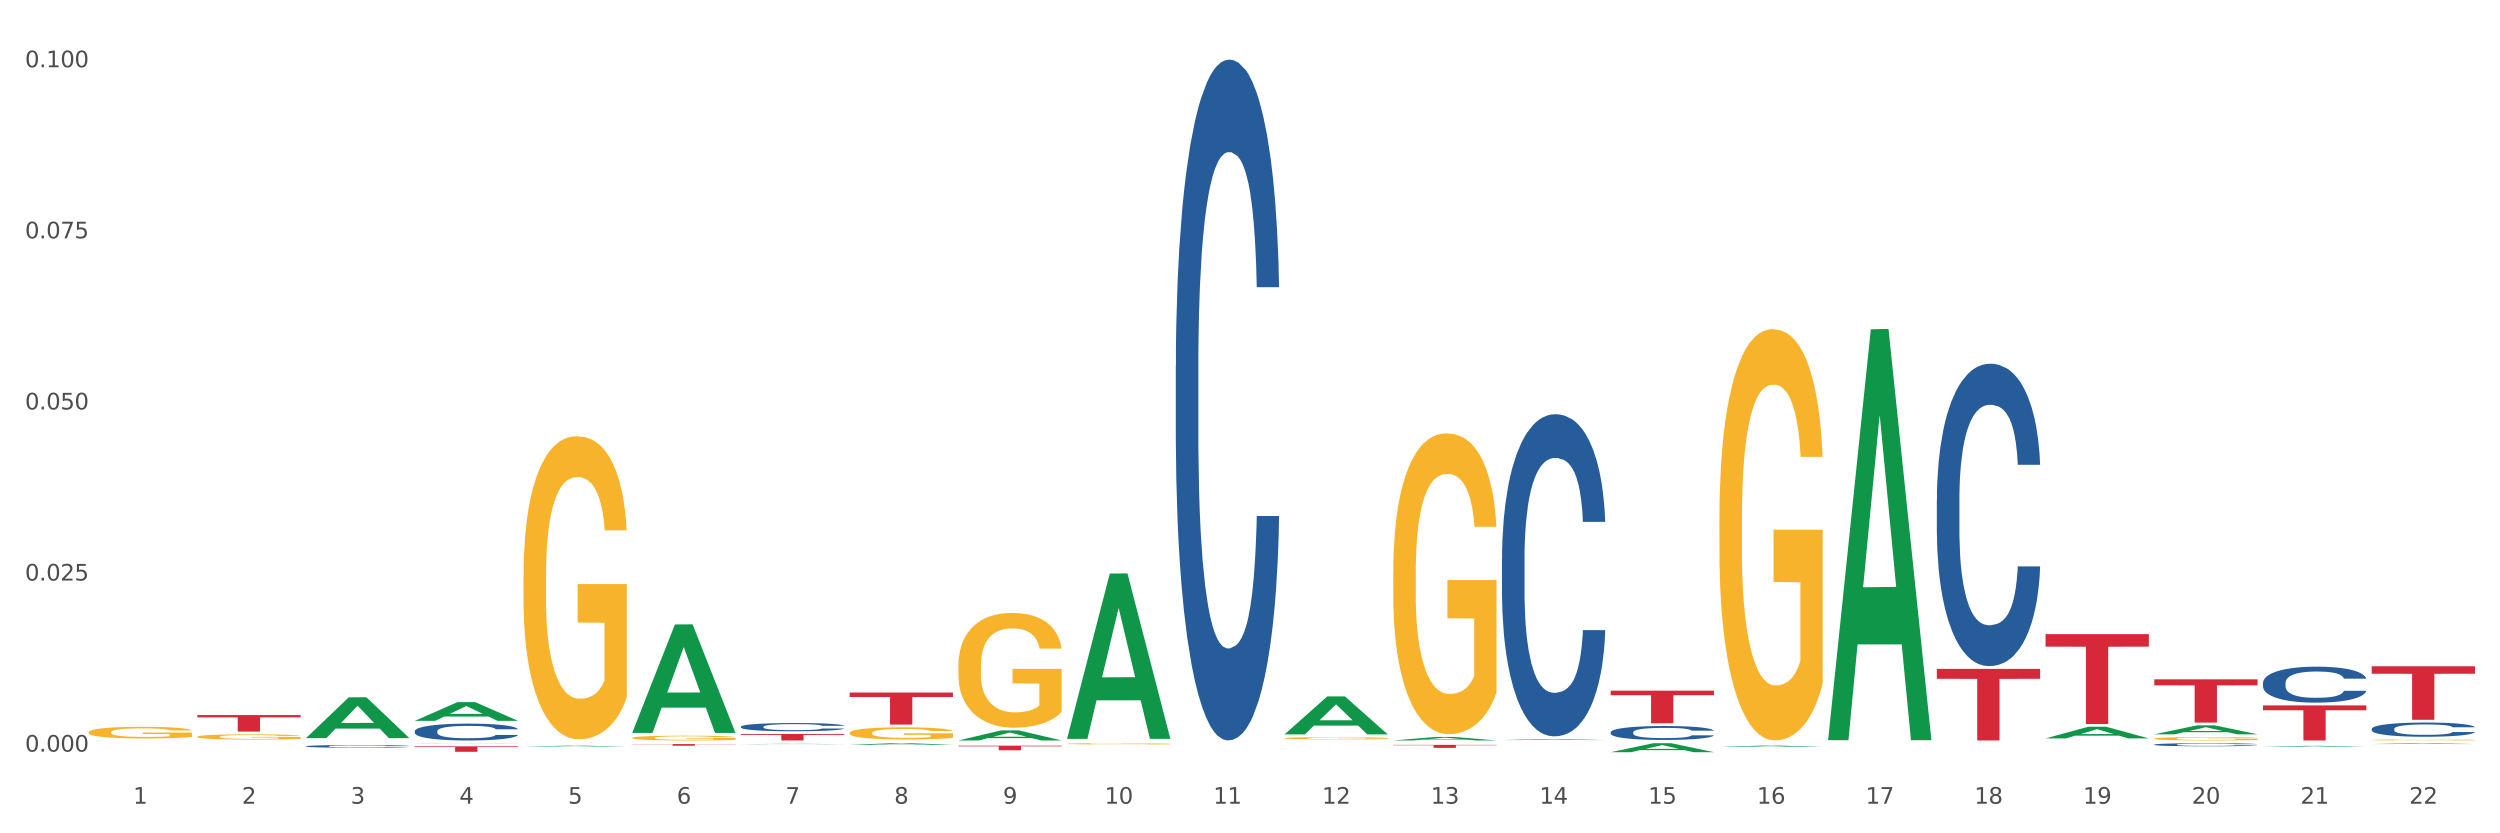 <?xml version="1.0" encoding="utf-8" standalone="no"?>
<!DOCTYPE svg PUBLIC "-//W3C//DTD SVG 1.1//EN"
  "http://www.w3.org/Graphics/SVG/1.1/DTD/svg11.dtd">
<svg xmlns:xlink="http://www.w3.org/1999/xlink" width="1080pt" height="360pt" viewBox="0 0 1080 360" xmlns="http://www.w3.org/2000/svg" version="1.1">
 <rect x="0" y="0" width="1080" height="360" fill="#333333" stroke="none"/>
 <defs>
  <style type="text/css">*{stroke-linejoin: round; stroke-linecap: butt}</style>
 </defs>
 <g id="figure_1">
  <g id="patch_1">
   <path d="M 0 360 
L 1080 360 
L 1080 0 
L 0 0 
z
" style="fill: #ffffff; stroke: #ffffff; stroke-linejoin: miter"/>
  </g>
  <g id="axes_1">
   <g id="matplotlib.axis_1">
    <g id="xtick_1">
     <g id="text_1">
      <!-- 1 -->
      <g style="fill: #4d4d4d" transform="translate(57.538 347.204) scale(0.096 -0.096)">
       <defs>
        <path id="DejaVuSans-31" d="M 794 531 
L 1825 531 
L 1825 4091 
L 703 3866 
L 703 4441 
L 1819 4666 
L 2450 4666 
L 2450 531 
L 3481 531 
L 3481 0 
L 794 0 
L 794 531 
z
" transform="scale(0.016)"/>
       </defs>
       <use xlink:href="#DejaVuSans-31"/>
      </g>
     </g>
    </g>
    <g id="xtick_2">
     <g id="text_2">
      <!-- 2 -->
      <g style="fill: #4d4d4d" transform="translate(104.505 347.204) scale(0.096 -0.096)">
       <defs>
        <path id="DejaVuSans-32" d="M 1228 531 
L 3431 531 
L 3431 0 
L 469 0 
L 469 531 
Q 828 903 1448 1529 
Q 2069 2156 2228 2338 
Q 2531 2678 2651 2914 
Q 2772 3150 2772 3378 
Q 2772 3750 2511 3984 
Q 2250 4219 1831 4219 
Q 1534 4219 1204 4116 
Q 875 4013 500 3803 
L 500 4441 
Q 881 4594 1212 4672 
Q 1544 4750 1819 4750 
Q 2544 4750 2975 4387 
Q 3406 4025 3406 3419 
Q 3406 3131 3298 2873 
Q 3191 2616 2906 2266 
Q 2828 2175 2409 1742 
Q 1991 1309 1228 531 
z
" transform="scale(0.016)"/>
       </defs>
       <use xlink:href="#DejaVuSans-32"/>
      </g>
     </g>
    </g>
    <g id="xtick_3">
     <g id="text_3">
      <!-- 3 -->
      <g style="fill: #4d4d4d" transform="translate(151.471 347.204) scale(0.096 -0.096)">
       <defs>
        <path id="DejaVuSans-33" d="M 2597 2516 
Q 3050 2419 3304 2112 
Q 3559 1806 3559 1356 
Q 3559 666 3084 287 
Q 2609 -91 1734 -91 
Q 1441 -91 1130 -33 
Q 819 25 488 141 
L 488 750 
Q 750 597 1062 519 
Q 1375 441 1716 441 
Q 2309 441 2620 675 
Q 2931 909 2931 1356 
Q 2931 1769 2642 2001 
Q 2353 2234 1838 2234 
L 1294 2234 
L 1294 2753 
L 1863 2753 
Q 2328 2753 2575 2939 
Q 2822 3125 2822 3475 
Q 2822 3834 2567 4026 
Q 2313 4219 1838 4219 
Q 1578 4219 1281 4162 
Q 984 4106 628 3988 
L 628 4550 
Q 988 4650 1302 4700 
Q 1616 4750 1894 4750 
Q 2613 4750 3031 4423 
Q 3450 4097 3450 3541 
Q 3450 3153 3228 2886 
Q 3006 2619 2597 2516 
z
" transform="scale(0.016)"/>
       </defs>
       <use xlink:href="#DejaVuSans-33"/>
      </g>
     </g>
    </g>
    <g id="xtick_4">
     <g id="text_4">
      <!-- 4 -->
      <g style="fill: #4d4d4d" transform="translate(198.438 347.204) scale(0.096 -0.096)">
       <defs>
        <path id="DejaVuSans-34" d="M 2419 4116 
L 825 1625 
L 2419 1625 
L 2419 4116 
z
M 2253 4666 
L 3047 4666 
L 3047 1625 
L 3713 1625 
L 3713 1100 
L 3047 1100 
L 3047 0 
L 2419 0 
L 2419 1100 
L 313 1100 
L 313 1709 
L 2253 4666 
z
" transform="scale(0.016)"/>
       </defs>
       <use xlink:href="#DejaVuSans-34"/>
      </g>
     </g>
    </g>
    <g id="xtick_5">
     <g id="text_5">
      <!-- 5 -->
      <g style="fill: #4d4d4d" transform="translate(245.405 347.204) scale(0.096 -0.096)">
       <defs>
        <path id="DejaVuSans-35" d="M 691 4666 
L 3169 4666 
L 3169 4134 
L 1269 4134 
L 1269 2991 
Q 1406 3038 1543 3061 
Q 1681 3084 1819 3084 
Q 2600 3084 3056 2656 
Q 3513 2228 3513 1497 
Q 3513 744 3044 326 
Q 2575 -91 1722 -91 
Q 1428 -91 1123 -41 
Q 819 9 494 109 
L 494 744 
Q 775 591 1075 516 
Q 1375 441 1709 441 
Q 2250 441 2565 725 
Q 2881 1009 2881 1497 
Q 2881 1984 2565 2268 
Q 2250 2553 1709 2553 
Q 1456 2553 1204 2497 
Q 953 2441 691 2322 
L 691 4666 
z
" transform="scale(0.016)"/>
       </defs>
       <use xlink:href="#DejaVuSans-35"/>
      </g>
     </g>
    </g>
    <g id="xtick_6">
     <g id="text_6">
      <!-- 6 -->
      <g style="fill: #4d4d4d" transform="translate(292.371 347.204) scale(0.096 -0.096)">
       <defs>
        <path id="DejaVuSans-36" d="M 2113 2584 
Q 1688 2584 1439 2293 
Q 1191 2003 1191 1497 
Q 1191 994 1439 701 
Q 1688 409 2113 409 
Q 2538 409 2786 701 
Q 3034 994 3034 1497 
Q 3034 2003 2786 2293 
Q 2538 2584 2113 2584 
z
M 3366 4563 
L 3366 3988 
Q 3128 4100 2886 4159 
Q 2644 4219 2406 4219 
Q 1781 4219 1451 3797 
Q 1122 3375 1075 2522 
Q 1259 2794 1537 2939 
Q 1816 3084 2150 3084 
Q 2853 3084 3261 2657 
Q 3669 2231 3669 1497 
Q 3669 778 3244 343 
Q 2819 -91 2113 -91 
Q 1303 -91 875 529 
Q 447 1150 447 2328 
Q 447 3434 972 4092 
Q 1497 4750 2381 4750 
Q 2619 4750 2861 4703 
Q 3103 4656 3366 4563 
z
" transform="scale(0.016)"/>
       </defs>
       <use xlink:href="#DejaVuSans-36"/>
      </g>
     </g>
    </g>
    <g id="xtick_7">
     <g id="text_7">
      <!-- 7 -->
      <g style="fill: #4d4d4d" transform="translate(339.338 347.204) scale(0.096 -0.096)">
       <defs>
        <path id="DejaVuSans-37" d="M 525 4666 
L 3525 4666 
L 3525 4397 
L 1831 0 
L 1172 0 
L 2766 4134 
L 525 4134 
L 525 4666 
z
" transform="scale(0.016)"/>
       </defs>
       <use xlink:href="#DejaVuSans-37"/>
      </g>
     </g>
    </g>
    <g id="xtick_8">
     <g id="text_8">
      <!-- 8 -->
      <g style="fill: #4d4d4d" transform="translate(386.304 347.204) scale(0.096 -0.096)">
       <defs>
        <path id="DejaVuSans-38" d="M 2034 2216 
Q 1584 2216 1326 1975 
Q 1069 1734 1069 1313 
Q 1069 891 1326 650 
Q 1584 409 2034 409 
Q 2484 409 2743 651 
Q 3003 894 3003 1313 
Q 3003 1734 2745 1975 
Q 2488 2216 2034 2216 
z
M 1403 2484 
Q 997 2584 770 2862 
Q 544 3141 544 3541 
Q 544 4100 942 4425 
Q 1341 4750 2034 4750 
Q 2731 4750 3128 4425 
Q 3525 4100 3525 3541 
Q 3525 3141 3298 2862 
Q 3072 2584 2669 2484 
Q 3125 2378 3379 2068 
Q 3634 1759 3634 1313 
Q 3634 634 3220 271 
Q 2806 -91 2034 -91 
Q 1263 -91 848 271 
Q 434 634 434 1313 
Q 434 1759 690 2068 
Q 947 2378 1403 2484 
z
M 1172 3481 
Q 1172 3119 1398 2916 
Q 1625 2713 2034 2713 
Q 2441 2713 2670 2916 
Q 2900 3119 2900 3481 
Q 2900 3844 2670 4047 
Q 2441 4250 2034 4250 
Q 1625 4250 1398 4047 
Q 1172 3844 1172 3481 
z
" transform="scale(0.016)"/>
       </defs>
       <use xlink:href="#DejaVuSans-38"/>
      </g>
     </g>
    </g>
    <g id="xtick_9">
     <g id="text_9">
      <!-- 9 -->
      <g style="fill: #4d4d4d" transform="translate(433.271 347.204) scale(0.096 -0.096)">
       <defs>
        <path id="DejaVuSans-39" d="M 703 97 
L 703 672 
Q 941 559 1184 500 
Q 1428 441 1663 441 
Q 2288 441 2617 861 
Q 2947 1281 2994 2138 
Q 2813 1869 2534 1725 
Q 2256 1581 1919 1581 
Q 1219 1581 811 2004 
Q 403 2428 403 3163 
Q 403 3881 828 4315 
Q 1253 4750 1959 4750 
Q 2769 4750 3195 4129 
Q 3622 3509 3622 2328 
Q 3622 1225 3098 567 
Q 2575 -91 1691 -91 
Q 1453 -91 1209 -44 
Q 966 3 703 97 
z
M 1959 2075 
Q 2384 2075 2632 2365 
Q 2881 2656 2881 3163 
Q 2881 3666 2632 3958 
Q 2384 4250 1959 4250 
Q 1534 4250 1286 3958 
Q 1038 3666 1038 3163 
Q 1038 2656 1286 2365 
Q 1534 2075 1959 2075 
z
" transform="scale(0.016)"/>
       </defs>
       <use xlink:href="#DejaVuSans-39"/>
      </g>
     </g>
    </g>
    <g id="xtick_10">
     <g id="text_10">
      <!-- 10 -->
      <g style="fill: #4d4d4d" transform="translate(477.184 347.204) scale(0.096 -0.096)">
       <defs>
        <path id="DejaVuSans-30" d="M 2034 4250 
Q 1547 4250 1301 3770 
Q 1056 3291 1056 2328 
Q 1056 1369 1301 889 
Q 1547 409 2034 409 
Q 2525 409 2770 889 
Q 3016 1369 3016 2328 
Q 3016 3291 2770 3770 
Q 2525 4250 2034 4250 
z
M 2034 4750 
Q 2819 4750 3233 4129 
Q 3647 3509 3647 2328 
Q 3647 1150 3233 529 
Q 2819 -91 2034 -91 
Q 1250 -91 836 529 
Q 422 1150 422 2328 
Q 422 3509 836 4129 
Q 1250 4750 2034 4750 
z
" transform="scale(0.016)"/>
       </defs>
       <use xlink:href="#DejaVuSans-31"/>
       <use xlink:href="#DejaVuSans-30" transform="translate(63.623 0)"/>
      </g>
     </g>
    </g>
    <g id="xtick_11">
     <g id="text_11">
      <!-- 11 -->
      <g style="fill: #4d4d4d" transform="translate(524.15 347.204) scale(0.096 -0.096)">
       <use xlink:href="#DejaVuSans-31"/>
       <use xlink:href="#DejaVuSans-31" transform="translate(63.623 0)"/>
      </g>
     </g>
    </g>
    <g id="xtick_12">
     <g id="text_12">
      <!-- 12 -->
      <g style="fill: #4d4d4d" transform="translate(571.117 347.204) scale(0.096 -0.096)">
       <use xlink:href="#DejaVuSans-31"/>
       <use xlink:href="#DejaVuSans-32" transform="translate(63.623 0)"/>
      </g>
     </g>
    </g>
    <g id="xtick_13">
     <g id="text_13">
      <!-- 13 -->
      <g style="fill: #4d4d4d" transform="translate(618.083 347.204) scale(0.096 -0.096)">
       <use xlink:href="#DejaVuSans-31"/>
       <use xlink:href="#DejaVuSans-33" transform="translate(63.623 0)"/>
      </g>
     </g>
    </g>
    <g id="xtick_14">
     <g id="text_14">
      <!-- 14 -->
      <g style="fill: #4d4d4d" transform="translate(665.05 347.204) scale(0.096 -0.096)">
       <use xlink:href="#DejaVuSans-31"/>
       <use xlink:href="#DejaVuSans-34" transform="translate(63.623 0)"/>
      </g>
     </g>
    </g>
    <g id="xtick_15">
     <g id="text_15">
      <!-- 15 -->
      <g style="fill: #4d4d4d" transform="translate(712.017 347.204) scale(0.096 -0.096)">
       <use xlink:href="#DejaVuSans-31"/>
       <use xlink:href="#DejaVuSans-35" transform="translate(63.623 0)"/>
      </g>
     </g>
    </g>
    <g id="xtick_16">
     <g id="text_16">
      <!-- 16 -->
      <g style="fill: #4d4d4d" transform="translate(758.983 347.204) scale(0.096 -0.096)">
       <use xlink:href="#DejaVuSans-31"/>
       <use xlink:href="#DejaVuSans-36" transform="translate(63.623 0)"/>
      </g>
     </g>
    </g>
    <g id="xtick_17">
     <g id="text_17">
      <!-- 17 -->
      <g style="fill: #4d4d4d" transform="translate(805.95 347.204) scale(0.096 -0.096)">
       <use xlink:href="#DejaVuSans-31"/>
       <use xlink:href="#DejaVuSans-37" transform="translate(63.623 0)"/>
      </g>
     </g>
    </g>
    <g id="xtick_18">
     <g id="text_18">
      <!-- 18 -->
      <g style="fill: #4d4d4d" transform="translate(852.916 347.204) scale(0.096 -0.096)">
       <use xlink:href="#DejaVuSans-31"/>
       <use xlink:href="#DejaVuSans-38" transform="translate(63.623 0)"/>
      </g>
     </g>
    </g>
    <g id="xtick_19">
     <g id="text_19">
      <!-- 19 -->
      <g style="fill: #4d4d4d" transform="translate(899.883 347.204) scale(0.096 -0.096)">
       <use xlink:href="#DejaVuSans-31"/>
       <use xlink:href="#DejaVuSans-39" transform="translate(63.623 0)"/>
      </g>
     </g>
    </g>
    <g id="xtick_20">
     <g id="text_20">
      <!-- 20 -->
      <g style="fill: #4d4d4d" transform="translate(946.85 347.204) scale(0.096 -0.096)">
       <use xlink:href="#DejaVuSans-32"/>
       <use xlink:href="#DejaVuSans-30" transform="translate(63.623 0)"/>
      </g>
     </g>
    </g>
    <g id="xtick_21">
     <g id="text_21">
      <!-- 21 -->
      <g style="fill: #4d4d4d" transform="translate(993.816 347.204) scale(0.096 -0.096)">
       <use xlink:href="#DejaVuSans-32"/>
       <use xlink:href="#DejaVuSans-31" transform="translate(63.623 0)"/>
      </g>
     </g>
    </g>
    <g id="xtick_22">
     <g id="text_22">
      <!-- 22 -->
      <g style="fill: #4d4d4d" transform="translate(1040.783 347.204) scale(0.096 -0.096)">
       <use xlink:href="#DejaVuSans-32"/>
       <use xlink:href="#DejaVuSans-32" transform="translate(63.623 0)"/>
      </g>
     </g>
    </g>
    <g id="xtick_23"/>
    <g id="xtick_24"/>
    <g id="xtick_25"/>
    <g id="xtick_26"/>
    <g id="xtick_27"/>
    <g id="xtick_28"/>
    <g id="xtick_29"/>
    <g id="xtick_30"/>
    <g id="xtick_31"/>
    <g id="xtick_32"/>
    <g id="xtick_33"/>
    <g id="xtick_34"/>
    <g id="xtick_35"/>
    <g id="xtick_36"/>
    <g id="xtick_37"/>
    <g id="xtick_38"/>
    <g id="xtick_39"/>
    <g id="xtick_40"/>
    <g id="xtick_41"/>
    <g id="xtick_42"/>
    <g id="xtick_43"/>
   </g>
   <g id="matplotlib.axis_2">
    <g id="ytick_1">
     <g id="text_23">
      <!-- 0.000 -->
      <g style="fill: #4d4d4d" transform="translate(10.8 324.707) scale(0.096 -0.096)">
       <defs>
        <path id="DejaVuSans-2e" d="M 684 794 
L 1344 794 
L 1344 0 
L 684 0 
L 684 794 
z
" transform="scale(0.016)"/>
       </defs>
       <use xlink:href="#DejaVuSans-30"/>
       <use xlink:href="#DejaVuSans-2e" transform="translate(63.623 0)"/>
       <use xlink:href="#DejaVuSans-30" transform="translate(95.41 0)"/>
       <use xlink:href="#DejaVuSans-30" transform="translate(159.033 0)"/>
       <use xlink:href="#DejaVuSans-30" transform="translate(222.656 0)"/>
      </g>
     </g>
    </g>
    <g id="ytick_2">
     <g id="text_24">
      <!-- 0.025 -->
      <g style="fill: #4d4d4d" transform="translate(10.8 250.795) scale(0.096 -0.096)">
       <use xlink:href="#DejaVuSans-30"/>
       <use xlink:href="#DejaVuSans-2e" transform="translate(63.623 0)"/>
       <use xlink:href="#DejaVuSans-30" transform="translate(95.41 0)"/>
       <use xlink:href="#DejaVuSans-32" transform="translate(159.033 0)"/>
       <use xlink:href="#DejaVuSans-35" transform="translate(222.656 0)"/>
      </g>
     </g>
    </g>
    <g id="ytick_3">
     <g id="text_25">
      <!-- 0.050 -->
      <g style="fill: #4d4d4d" transform="translate(10.8 176.882) scale(0.096 -0.096)">
       <use xlink:href="#DejaVuSans-30"/>
       <use xlink:href="#DejaVuSans-2e" transform="translate(63.623 0)"/>
       <use xlink:href="#DejaVuSans-30" transform="translate(95.41 0)"/>
       <use xlink:href="#DejaVuSans-35" transform="translate(159.033 0)"/>
       <use xlink:href="#DejaVuSans-30" transform="translate(222.656 0)"/>
      </g>
     </g>
    </g>
    <g id="ytick_4">
     <g id="text_26">
      <!-- 0.075 -->
      <g style="fill: #4d4d4d" transform="translate(10.8 102.969) scale(0.096 -0.096)">
       <use xlink:href="#DejaVuSans-30"/>
       <use xlink:href="#DejaVuSans-2e" transform="translate(63.623 0)"/>
       <use xlink:href="#DejaVuSans-30" transform="translate(95.41 0)"/>
       <use xlink:href="#DejaVuSans-37" transform="translate(159.033 0)"/>
       <use xlink:href="#DejaVuSans-35" transform="translate(222.656 0)"/>
      </g>
     </g>
    </g>
    <g id="ytick_5">
     <g id="text_27">
      <!-- 0.100 -->
      <g style="fill: #4d4d4d" transform="translate(10.8 29.056) scale(0.096 -0.096)">
       <use xlink:href="#DejaVuSans-30"/>
       <use xlink:href="#DejaVuSans-2e" transform="translate(63.623 0)"/>
       <use xlink:href="#DejaVuSans-31" transform="translate(95.41 0)"/>
       <use xlink:href="#DejaVuSans-30" transform="translate(159.033 0)"/>
       <use xlink:href="#DejaVuSans-30" transform="translate(222.656 0)"/>
      </g>
     </g>
    </g>
    <g id="ytick_6"/>
    <g id="ytick_7"/>
    <g id="ytick_8"/>
    <g id="ytick_9"/>
   </g>
   <g id="PolyCollection_1">
    <path d="M 132.216 318.828 
L 132.262 318.812 
L 150.661 301.237 
L 158.297 301.22 
L 176.834 318.861 
L 168.003 318.861 
L 164.001 314.753 
L 145.004 314.753 
L 144.866 314.82 
L 141.002 318.861 
L 132.216 318.861 
L 132.216 318.828 
L 147.396 312.302 
L 161.609 312.285 
L 154.571 304.981 
L 154.479 304.947 
L 154.387 304.997 
L 147.35 312.285 
L 147.396 312.302 
L 132.216 318.828 
z
" clip-path="url(#p3a13af2faa)" style="fill: #109648"/>
    <path d="M 179.183 311.409 
L 179.229 311.401 
L 197.628 303.314 
L 205.264 303.306 
L 223.801 311.424 
L 214.969 311.424 
L 210.968 309.534 
L 191.97 309.534 
L 191.832 309.564 
L 187.968 311.424 
L 179.183 311.424 
L 179.183 311.409 
L 194.362 308.406 
L 208.576 308.398 
L 201.538 305.037 
L 201.446 305.021 
L 201.354 305.044 
L 194.316 308.398 
L 194.362 308.406 
L 179.183 311.409 
z
" clip-path="url(#p3a13af2faa)" style="fill: #109648"/>
    <path d="M 460.982 319.056 
L 461.028 318.989 
L 479.428 247.766 
L 487.063 247.699 
L 505.601 319.191 
L 496.769 319.191 
L 492.767 302.543 
L 473.77 302.543 
L 473.632 302.811 
L 469.768 319.191 
L 460.982 319.191 
L 460.982 319.056 
L 476.162 292.608 
L 490.375 292.541 
L 483.338 262.937 
L 483.246 262.803 
L 483.154 263.004 
L 476.116 292.541 
L 476.162 292.608 
L 460.982 319.056 
z
" clip-path="url(#p3a13af2faa)" style="fill: #109648"/>
    <path d="M 554.916 317.243 
L 554.962 317.227 
L 573.361 300.86 
L 580.997 300.844 
L 599.534 317.274 
L 590.702 317.274 
L 586.7 313.448 
L 567.703 313.448 
L 567.565 313.51 
L 563.701 317.274 
L 554.916 317.274 
L 554.916 317.243 
L 570.095 311.165 
L 584.309 311.149 
L 577.271 304.346 
L 577.179 304.315 
L 577.087 304.362 
L 570.049 311.149 
L 570.095 311.165 
L 554.916 317.243 
z
" clip-path="url(#p3a13af2faa)" style="fill: #109648"/>
    <path d="M 601.882 319.876 
L 601.928 319.875 
L 620.328 318.35 
L 627.963 318.348 
L 646.501 319.879 
L 637.669 319.879 
L 633.667 319.522 
L 614.67 319.522 
L 614.532 319.528 
L 610.668 319.879 
L 601.882 319.879 
L 601.882 319.876 
L 617.062 319.31 
L 631.275 319.308 
L 624.237 318.674 
L 624.145 318.672 
L 624.053 318.676 
L 617.016 319.308 
L 617.062 319.31 
L 601.882 319.876 
z
" clip-path="url(#p3a13af2faa)" style="fill: #109648"/>
    <path d="M 648.849 319.71 
L 648.895 319.709 
L 667.294 319.286 
L 674.93 319.286 
L 693.467 319.71 
L 684.635 319.71 
L 680.634 319.612 
L 661.636 319.612 
L 661.498 319.613 
L 657.635 319.71 
L 648.849 319.71 
L 648.849 319.71 
L 664.028 319.553 
L 678.242 319.552 
L 671.204 319.376 
L 671.112 319.376 
L 671.02 319.377 
L 663.982 319.552 
L 664.028 319.553 
L 648.849 319.71 
z
" clip-path="url(#p3a13af2faa)" style="fill: #109648"/>
    <path d="M 695.815 324.942 
L 695.861 324.939 
L 714.261 321.064 
L 721.896 321.06 
L 740.434 324.95 
L 731.602 324.95 
L 727.6 324.044 
L 708.603 324.044 
L 708.465 324.058 
L 704.601 324.95 
L 695.815 324.95 
L 695.815 324.942 
L 710.995 323.503 
L 725.208 323.5 
L 718.171 321.889 
L 718.079 321.882 
L 717.987 321.893 
L 710.949 323.5 
L 710.995 323.503 
L 695.815 324.942 
z
" clip-path="url(#p3a13af2faa)" style="fill: #109648"/>
    <path d="M 742.782 322.653 
L 742.828 322.652 
L 761.227 322.093 
L 768.863 322.092 
L 787.4 322.654 
L 778.569 322.654 
L 774.567 322.523 
L 755.57 322.523 
L 755.432 322.525 
L 751.568 322.654 
L 742.782 322.654 
L 742.782 322.653 
L 757.962 322.445 
L 772.175 322.444 
L 765.137 322.212 
L 765.045 322.211 
L 764.953 322.212 
L 757.916 322.444 
L 757.962 322.445 
L 742.782 322.653 
z
" clip-path="url(#p3a13af2faa)" style="fill: #109648"/>
    <path d="M 367.049 321.772 
L 367.095 321.771 
L 385.495 321.061 
L 393.13 321.06 
L 411.668 321.773 
L 402.836 321.773 
L 398.834 321.607 
L 379.837 321.607 
L 379.699 321.61 
L 375.835 321.773 
L 367.049 321.773 
L 367.049 321.772 
L 382.229 321.508 
L 396.442 321.507 
L 389.404 321.212 
L 389.312 321.211 
L 389.22 321.213 
L 382.183 321.507 
L 382.229 321.508 
L 367.049 321.772 
z
" clip-path="url(#p3a13af2faa)" style="fill: #109648"/>
    <path d="M 414.016 319.871 
L 414.062 319.867 
L 432.461 315.535 
L 440.097 315.531 
L 458.634 319.879 
L 449.802 319.879 
L 445.801 318.866 
L 426.803 318.866 
L 426.665 318.883 
L 422.802 319.879 
L 414.016 319.879 
L 414.016 319.871 
L 429.195 318.262 
L 443.409 318.258 
L 436.371 316.458 
L 436.279 316.449 
L 436.187 316.462 
L 429.149 318.258 
L 429.195 318.262 
L 414.016 319.871 
z
" clip-path="url(#p3a13af2faa)" style="fill: #109648"/>
    <path d="M 320.083 321.48 
L 320.129 321.48 
L 338.528 321.321 
L 346.164 321.321 
L 364.701 321.481 
L 355.869 321.481 
L 351.867 321.444 
L 332.87 321.444 
L 332.732 321.444 
L 328.868 321.481 
L 320.083 321.481 
L 320.083 321.48 
L 335.262 321.421 
L 349.476 321.421 
L 342.438 321.355 
L 342.346 321.355 
L 342.254 321.355 
L 335.216 321.421 
L 335.262 321.421 
L 320.083 321.48 
z
" clip-path="url(#p3a13af2faa)" style="fill: #109648"/>
    <path d="M 1024.582 319.651 
L 1024.634 319.651 
L 1024.634 319.637 
L 1024.74 319.625 
L 1025.267 319.596 
L 1026.057 319.572 
L 1026.636 319.559 
L 1027.216 319.549 
L 1027.9 319.538 
L 1028.743 319.528 
L 1030.271 319.512 
L 1031.219 319.504 
L 1032.378 319.495 
L 1034.485 319.483 
L 1036.013 319.476 
L 1037.593 319.47 
L 1040.174 319.463 
L 1041.86 319.46 
L 1043.651 319.458 
L 1045.811 319.456 
L 1047.444 319.456 
L 1051.026 319.457 
L 1054.081 319.46 
L 1055.556 319.463 
L 1057.453 319.468 
L 1058.454 319.471 
L 1060.087 319.477 
L 1061.772 319.485 
L 1062.931 319.492 
L 1064.67 319.505 
L 1065.987 319.518 
L 1067.198 319.535 
L 1067.83 319.546 
L 1068.304 319.556 
L 1068.726 319.568 
L 1069.147 319.587 
L 1059.665 319.587 
L 1059.297 319.574 
L 1058.717 319.561 
L 1057.874 319.548 
L 1057.137 319.541 
L 1055.872 319.531 
L 1054.714 319.525 
L 1053.502 319.52 
L 1052.027 319.516 
L 1050.868 319.514 
L 1049.235 319.513 
L 1046.022 319.513 
L 1043.862 319.516 
L 1042.387 319.52 
L 1041.439 319.524 
L 1040.596 319.528 
L 1039.648 319.533 
L 1038.541 319.541 
L 1037.751 319.548 
L 1036.961 319.558 
L 1036.329 319.567 
L 1035.749 319.578 
L 1035.275 319.589 
L 1034.907 319.601 
L 1034.591 319.616 
L 1034.327 319.64 
L 1034.327 319.693 
L 1034.433 319.705 
L 1034.696 319.721 
L 1035.012 319.733 
L 1035.539 319.748 
L 1036.013 319.757 
L 1036.908 319.771 
L 1037.909 319.783 
L 1038.699 319.79 
L 1039.49 319.796 
L 1040.859 319.805 
L 1042.387 319.812 
L 1043.704 319.816 
L 1045.495 319.82 
L 1046.706 319.821 
L 1047.76 319.822 
L 1050.341 319.822 
L 1052.185 319.821 
L 1054.239 319.818 
L 1055.82 319.815 
L 1057.137 319.811 
L 1058.612 319.804 
L 1059.56 319.797 
L 1059.56 319.716 
L 1047.971 319.716 
L 1047.971 319.662 
L 1069.2 319.662 
L 1069.2 319.82 
L 1068.304 319.828 
L 1067.304 319.835 
L 1066.25 319.842 
L 1064.67 319.85 
L 1062.773 319.858 
L 1061.088 319.863 
L 1059.297 319.868 
L 1057.189 319.872 
L 1054.45 319.876 
L 1052.764 319.877 
L 1050.657 319.879 
L 1048.181 319.879 
L 1046.022 319.878 
L 1043.915 319.876 
L 1041.702 319.873 
L 1039.542 319.868 
L 1037.909 319.863 
L 1036.276 319.857 
L 1034.538 319.848 
L 1033.168 319.841 
L 1032.115 319.834 
L 1030.956 319.825 
L 1029.691 319.813 
L 1028.743 319.803 
L 1027.9 319.792 
L 1027.005 319.778 
L 1026.373 319.766 
L 1025.741 319.751 
L 1025.372 319.74 
L 1024.95 319.722 
L 1024.634 319.698 
L 1024.582 319.651 
z
" clip-path="url(#p3a13af2faa)" style="fill: #f7b32b"/>
    <path d="M 554.916 318.906 
L 554.968 318.905 
L 554.968 318.873 
L 555.074 318.846 
L 555.6 318.779 
L 556.391 318.723 
L 556.97 318.694 
L 557.55 318.67 
L 558.234 318.646 
L 559.077 318.621 
L 560.605 318.584 
L 561.553 318.566 
L 562.712 318.546 
L 564.819 318.517 
L 566.347 318.501 
L 567.927 318.488 
L 570.508 318.472 
L 572.194 318.465 
L 573.985 318.459 
L 576.145 318.456 
L 577.778 318.455 
L 581.36 318.458 
L 584.415 318.466 
L 585.89 318.472 
L 587.787 318.483 
L 588.788 318.49 
L 590.421 318.504 
L 592.106 318.523 
L 593.265 318.539 
L 595.004 318.569 
L 596.321 318.599 
L 597.532 318.637 
L 598.164 318.663 
L 598.638 318.687 
L 599.06 318.714 
L 599.481 318.758 
L 589.999 318.758 
L 589.63 318.727 
L 589.051 318.698 
L 588.208 318.669 
L 587.471 318.651 
L 586.206 318.629 
L 585.047 318.615 
L 583.836 318.604 
L 582.361 318.595 
L 581.202 318.59 
L 579.569 318.587 
L 576.356 318.588 
L 574.196 318.595 
L 572.721 318.604 
L 571.773 318.612 
L 570.93 318.621 
L 569.982 318.633 
L 568.875 318.652 
L 568.085 318.669 
L 567.295 318.69 
L 566.663 318.712 
L 566.083 318.737 
L 565.609 318.764 
L 565.241 318.791 
L 564.924 318.825 
L 564.661 318.881 
L 564.661 319.003 
L 564.766 319.031 
L 565.03 319.068 
L 565.346 319.095 
L 565.873 319.128 
L 566.347 319.151 
L 567.242 319.183 
L 568.243 319.209 
L 569.033 319.226 
L 569.824 319.241 
L 571.193 319.26 
L 572.721 319.276 
L 574.038 319.286 
L 575.829 319.295 
L 577.04 319.299 
L 578.094 319.3 
L 580.675 319.3 
L 582.519 319.298 
L 584.573 319.291 
L 586.154 319.283 
L 587.471 319.274 
L 588.946 319.258 
L 589.894 319.242 
L 589.894 319.056 
L 578.305 319.055 
L 578.305 318.931 
L 599.534 318.931 
L 599.534 319.295 
L 598.638 319.314 
L 597.638 319.331 
L 596.584 319.346 
L 595.004 319.365 
L 593.107 319.382 
L 591.422 319.395 
L 589.63 319.406 
L 587.523 319.415 
L 584.784 319.424 
L 583.098 319.428 
L 580.991 319.431 
L 578.515 319.431 
L 576.356 319.43 
L 574.248 319.425 
L 572.036 319.417 
L 569.876 319.406 
L 568.243 319.394 
L 566.61 319.38 
L 564.872 319.361 
L 563.502 319.343 
L 562.449 319.327 
L 561.29 319.307 
L 560.025 319.28 
L 559.077 319.256 
L 558.234 319.231 
L 557.339 319.199 
L 556.707 319.171 
L 556.075 319.136 
L 555.706 319.11 
L 555.284 319.07 
L 554.968 319.014 
L 554.916 318.906 
z
" clip-path="url(#p3a13af2faa)" style="fill: #f7b32b"/>
    <path d="M 601.882 247.268 
L 601.935 247.149 
L 601.935 242.877 
L 602.04 239.198 
L 602.567 230.298 
L 603.357 222.94 
L 603.937 219.024 
L 604.516 215.819 
L 605.201 212.615 
L 606.044 209.292 
L 607.571 204.427 
L 608.52 201.935 
L 609.679 199.324 
L 611.786 195.526 
L 613.313 193.39 
L 614.894 191.61 
L 617.475 189.474 
L 619.161 188.524 
L 620.952 187.812 
L 623.112 187.338 
L 624.745 187.219 
L 628.327 187.575 
L 631.382 188.643 
L 632.857 189.474 
L 634.753 190.898 
L 635.754 191.847 
L 637.387 193.746 
L 639.073 196.238 
L 640.232 198.374 
L 641.97 202.409 
L 643.287 206.444 
L 644.499 211.428 
L 645.131 214.87 
L 645.605 218.074 
L 646.026 221.753 
L 646.448 227.568 
L 636.966 227.568 
L 636.597 223.415 
L 636.018 219.498 
L 635.175 215.701 
L 634.437 213.327 
L 633.173 210.36 
L 632.014 208.462 
L 630.802 207.038 
L 629.328 205.851 
L 628.169 205.257 
L 626.536 204.783 
L 623.322 204.901 
L 621.162 205.851 
L 619.687 207.038 
L 618.739 208.106 
L 617.896 209.292 
L 616.948 210.954 
L 615.842 213.446 
L 615.052 215.701 
L 614.262 218.549 
L 613.629 221.397 
L 613.05 224.72 
L 612.576 228.28 
L 612.207 231.959 
L 611.891 236.469 
L 611.628 243.945 
L 611.628 260.203 
L 611.733 263.882 
L 611.996 268.748 
L 612.313 272.427 
L 612.839 276.818 
L 613.313 279.785 
L 614.209 284.057 
L 615.21 287.617 
L 616 289.872 
L 616.79 291.771 
L 618.16 294.382 
L 619.687 296.518 
L 621.004 297.823 
L 622.795 299.01 
L 624.007 299.485 
L 625.061 299.722 
L 627.642 299.722 
L 629.486 299.366 
L 631.54 298.535 
L 633.12 297.467 
L 634.437 296.162 
L 635.912 294.026 
L 636.86 292.008 
L 636.86 267.205 
L 625.271 267.087 
L 625.271 250.591 
L 646.501 250.591 
L 646.501 299.01 
L 645.605 301.502 
L 644.604 303.757 
L 643.551 305.774 
L 641.97 308.266 
L 640.074 310.64 
L 638.388 312.301 
L 636.597 313.725 
L 634.49 315.031 
L 631.751 316.218 
L 630.065 316.692 
L 627.958 317.048 
L 625.482 317.167 
L 623.322 316.93 
L 621.215 316.336 
L 619.003 315.268 
L 616.843 313.725 
L 615.21 312.183 
L 613.577 310.284 
L 611.838 307.792 
L 610.469 305.418 
L 609.415 303.282 
L 608.256 300.553 
L 606.992 296.992 
L 606.044 293.788 
L 605.201 290.465 
L 604.305 286.193 
L 603.673 282.514 
L 603.041 277.886 
L 602.672 274.444 
L 602.251 269.104 
L 601.935 261.628 
L 601.882 247.268 
z
" clip-path="url(#p3a13af2faa)" style="fill: #f7b32b"/>
    <path d="M 742.782 224.304 
L 742.835 224.141 
L 742.835 218.3 
L 742.94 213.269 
L 743.467 201.099 
L 744.257 191.039 
L 744.837 185.684 
L 745.416 181.303 
L 746.101 176.921 
L 746.944 172.378 
L 748.471 165.725 
L 749.42 162.317 
L 750.578 158.748 
L 752.686 153.555 
L 754.213 150.634 
L 755.794 148.2 
L 758.375 145.279 
L 760.06 143.981 
L 761.852 143.008 
L 764.011 142.359 
L 765.644 142.196 
L 769.226 142.683 
L 772.282 144.144 
L 773.757 145.279 
L 775.653 147.227 
L 776.654 148.525 
L 778.287 151.121 
L 779.973 154.529 
L 781.132 157.449 
L 782.87 162.967 
L 784.187 168.484 
L 785.399 175.299 
L 786.031 180.005 
L 786.505 184.386 
L 786.926 189.416 
L 787.348 197.367 
L 777.866 197.367 
L 777.497 191.688 
L 776.917 186.333 
L 776.075 181.14 
L 775.337 177.895 
L 774.073 173.838 
L 772.914 171.242 
L 771.702 169.295 
L 770.227 167.672 
L 769.068 166.861 
L 767.435 166.212 
L 764.222 166.374 
L 762.062 167.672 
L 760.587 169.295 
L 759.639 170.755 
L 758.796 172.378 
L 757.848 174.65 
L 756.742 178.057 
L 755.952 181.14 
L 755.161 185.035 
L 754.529 188.929 
L 753.95 193.473 
L 753.476 198.341 
L 753.107 203.371 
L 752.791 209.537 
L 752.528 219.76 
L 752.528 241.991 
L 752.633 247.021 
L 752.896 253.674 
L 753.212 258.704 
L 753.739 264.708 
L 754.213 268.765 
L 755.109 274.606 
L 756.11 279.474 
L 756.9 282.558 
L 757.69 285.154 
L 759.06 288.724 
L 760.587 291.644 
L 761.904 293.429 
L 763.695 295.052 
L 764.907 295.701 
L 765.96 296.026 
L 768.542 296.026 
L 770.385 295.539 
L 772.44 294.403 
L 774.02 292.943 
L 775.337 291.158 
L 776.812 288.237 
L 777.76 285.478 
L 777.76 251.564 
L 766.171 251.402 
L 766.171 228.847 
L 787.4 228.847 
L 787.4 295.052 
L 786.505 298.46 
L 785.504 301.543 
L 784.45 304.301 
L 782.87 307.709 
L 780.974 310.954 
L 779.288 313.226 
L 777.497 315.173 
L 775.39 316.958 
L 772.651 318.581 
L 770.965 319.23 
L 768.858 319.717 
L 766.382 319.879 
L 764.222 319.554 
L 762.115 318.743 
L 759.902 317.283 
L 757.743 315.173 
L 756.11 313.064 
L 754.477 310.467 
L 752.738 307.06 
L 751.369 303.815 
L 750.315 300.894 
L 749.156 297.162 
L 747.892 292.294 
L 746.944 287.912 
L 746.101 283.369 
L 745.205 277.527 
L 744.573 272.497 
L 743.941 266.169 
L 743.572 261.463 
L 743.151 254.161 
L 742.835 243.938 
L 742.782 224.304 
z
" clip-path="url(#p3a13af2faa)" style="fill: #f7b32b"/>
    <path d="M 930.649 319.088 
L 930.701 319.087 
L 930.701 319.039 
L 930.807 318.997 
L 931.333 318.896 
L 932.123 318.813 
L 932.703 318.769 
L 933.282 318.733 
L 933.967 318.696 
L 934.81 318.659 
L 936.338 318.604 
L 937.286 318.576 
L 938.445 318.546 
L 940.552 318.503 
L 942.08 318.479 
L 943.66 318.459 
L 946.241 318.435 
L 947.927 318.424 
L 949.718 318.416 
L 951.878 318.411 
L 953.511 318.409 
L 957.093 318.413 
L 960.148 318.425 
L 961.623 318.435 
L 963.52 318.451 
L 964.52 318.462 
L 966.153 318.483 
L 967.839 318.511 
L 968.998 318.535 
L 970.736 318.581 
L 972.053 318.627 
L 973.265 318.683 
L 973.897 318.722 
L 974.371 318.758 
L 974.793 318.8 
L 975.214 318.866 
L 965.732 318.866 
L 965.363 318.819 
L 964.784 318.774 
L 963.941 318.731 
L 963.204 318.705 
L 961.939 318.671 
L 960.78 318.649 
L 959.569 318.633 
L 958.094 318.62 
L 956.935 318.613 
L 955.302 318.608 
L 952.088 318.609 
L 949.929 318.62 
L 948.454 318.633 
L 947.505 318.645 
L 946.663 318.659 
L 945.714 318.678 
L 944.608 318.706 
L 943.818 318.731 
L 943.028 318.764 
L 942.396 318.796 
L 941.816 318.833 
L 941.342 318.874 
L 940.973 318.915 
L 940.657 318.966 
L 940.394 319.051 
L 940.394 319.235 
L 940.499 319.276 
L 940.763 319.331 
L 941.079 319.373 
L 941.606 319.423 
L 942.08 319.456 
L 942.975 319.504 
L 943.976 319.545 
L 944.766 319.57 
L 945.556 319.592 
L 946.926 319.621 
L 948.454 319.645 
L 949.771 319.66 
L 951.562 319.674 
L 952.773 319.679 
L 953.827 319.682 
L 956.408 319.682 
L 958.252 319.678 
L 960.306 319.668 
L 961.887 319.656 
L 963.204 319.641 
L 964.679 319.617 
L 965.627 319.594 
L 965.627 319.314 
L 954.038 319.313 
L 954.038 319.126 
L 975.267 319.126 
L 975.267 319.674 
L 974.371 319.702 
L 973.37 319.727 
L 972.317 319.75 
L 970.736 319.778 
L 968.84 319.805 
L 967.154 319.824 
L 965.363 319.84 
L 963.256 319.855 
L 960.517 319.868 
L 958.831 319.874 
L 956.724 319.878 
L 954.248 319.879 
L 952.088 319.876 
L 949.981 319.87 
L 947.769 319.858 
L 945.609 319.84 
L 943.976 319.823 
L 942.343 319.801 
L 940.605 319.773 
L 939.235 319.746 
L 938.181 319.722 
L 937.023 319.691 
L 935.758 319.651 
L 934.81 319.615 
L 933.967 319.577 
L 933.072 319.529 
L 932.44 319.487 
L 931.807 319.435 
L 931.439 319.396 
L 931.017 319.335 
L 930.701 319.251 
L 930.649 319.088 
z
" clip-path="url(#p3a13af2faa)" style="fill: #f7b32b"/>
    <path d="M 507.949 157.907 
L 508.002 157.639 
L 508.002 150.118 
L 508.16 139.912 
L 508.74 121.11 
L 509.479 106.875 
L 510.744 90.222 
L 511.43 83.238 
L 512.327 75.449 
L 514.172 62.825 
L 516.282 52.082 
L 517.759 46.173 
L 518.866 42.412 
L 521.345 35.697 
L 522.769 32.743 
L 524.246 30.326 
L 525.512 28.714 
L 527.621 26.834 
L 529.309 26.028 
L 531.26 25.759 
L 532.895 26.028 
L 535.058 27.102 
L 538.222 30.326 
L 539.435 32.206 
L 541.07 35.429 
L 542.758 39.726 
L 544.129 44.024 
L 545.711 50.201 
L 547.346 58.259 
L 548.928 68.466 
L 550.036 77.867 
L 550.932 87.804 
L 551.723 99.891 
L 552.304 113.052 
L 552.567 124.065 
L 542.916 124.065 
L 542.652 114.127 
L 542.125 103.383 
L 541.597 96.131 
L 541.017 90.222 
L 540.121 83.507 
L 539.33 79.21 
L 538.011 74.106 
L 536.798 70.883 
L 535.796 69.003 
L 534.583 67.391 
L 531.999 65.78 
L 530.153 65.78 
L 528.992 66.317 
L 527.568 67.66 
L 526.355 69.54 
L 524.931 72.763 
L 523.824 76.255 
L 522.716 80.821 
L 522.083 84.044 
L 521.134 89.953 
L 520.501 94.788 
L 519.657 103.114 
L 519.183 109.023 
L 518.339 124.333 
L 517.97 135.614 
L 517.811 143.403 
L 517.706 151.998 
L 517.706 193.899 
L 518.022 212.7 
L 518.286 220.758 
L 518.708 229.89 
L 519.499 241.708 
L 520.659 253.258 
L 521.872 261.584 
L 522.875 266.687 
L 523.824 270.448 
L 524.773 273.402 
L 525.933 276.088 
L 526.883 277.7 
L 528.307 279.311 
L 529.994 280.117 
L 531.313 280.117 
L 534.003 278.774 
L 535.216 277.431 
L 536.376 275.551 
L 537.642 272.597 
L 538.644 269.373 
L 539.224 266.956 
L 540.173 261.853 
L 540.912 256.481 
L 541.545 250.303 
L 541.967 244.931 
L 542.441 236.874 
L 542.81 227.741 
L 542.916 222.907 
L 552.567 222.907 
L 552.356 232.576 
L 551.987 241.977 
L 551.249 254.601 
L 550.669 261.853 
L 549.772 270.716 
L 548.823 278.237 
L 547.504 286.563 
L 546.291 292.741 
L 545.025 298.113 
L 543.654 302.948 
L 541.175 309.662 
L 540.279 311.543 
L 538.38 314.766 
L 536.903 316.646 
L 534.741 318.526 
L 532.526 319.6 
L 530.205 319.869 
L 528.149 319.332 
L 525.881 317.72 
L 524.457 316.109 
L 522.875 313.691 
L 521.029 309.931 
L 519.288 305.365 
L 517.653 299.993 
L 516.124 293.815 
L 514.7 286.832 
L 512.854 275.282 
L 511.483 264.002 
L 510.481 253.526 
L 509.795 244.663 
L 509.109 233.382 
L 508.74 225.593 
L 508.16 206.791 
L 507.949 189.333 
L 507.949 157.907 
z
" clip-path="url(#p3a13af2faa)" style="fill: #255c99"/>
    <path d="M 977.615 294.982 
L 977.668 294.968 
L 977.668 294.57 
L 977.826 294.031 
L 978.406 293.037 
L 979.145 292.285 
L 980.41 291.405 
L 981.096 291.036 
L 981.993 290.625 
L 983.838 289.957 
L 985.948 289.39 
L 987.425 289.078 
L 988.532 288.879 
L 991.011 288.524 
L 992.435 288.368 
L 993.912 288.24 
L 995.178 288.155 
L 997.287 288.056 
L 998.975 288.013 
L 1000.926 287.999 
L 1002.561 288.013 
L 1004.724 288.07 
L 1007.888 288.24 
L 1009.101 288.339 
L 1010.736 288.51 
L 1012.424 288.737 
L 1013.795 288.964 
L 1015.377 289.29 
L 1017.012 289.716 
L 1018.594 290.256 
L 1019.702 290.752 
L 1020.598 291.277 
L 1021.39 291.916 
L 1021.97 292.612 
L 1022.233 293.194 
L 1012.582 293.194 
L 1012.318 292.668 
L 1011.791 292.101 
L 1011.263 291.717 
L 1010.683 291.405 
L 1009.787 291.05 
L 1008.996 290.823 
L 1007.677 290.554 
L 1006.464 290.383 
L 1005.462 290.284 
L 1004.249 290.199 
L 1001.665 290.114 
L 999.819 290.114 
L 998.658 290.142 
L 997.235 290.213 
L 996.021 290.312 
L 994.597 290.483 
L 993.49 290.667 
L 992.382 290.908 
L 991.75 291.079 
L 990.8 291.391 
L 990.167 291.647 
L 989.323 292.087 
L 988.849 292.399 
L 988.005 293.208 
L 987.636 293.804 
L 987.478 294.216 
L 987.372 294.67 
L 987.372 296.884 
L 987.689 297.877 
L 987.952 298.303 
L 988.374 298.786 
L 989.165 299.41 
L 990.326 300.021 
L 991.539 300.461 
L 992.541 300.73 
L 993.49 300.929 
L 994.439 301.085 
L 995.6 301.227 
L 996.549 301.312 
L 997.973 301.397 
L 999.661 301.44 
L 1000.979 301.44 
L 1003.669 301.369 
L 1004.882 301.298 
L 1006.042 301.199 
L 1007.308 301.043 
L 1008.31 300.872 
L 1008.89 300.744 
L 1009.839 300.475 
L 1010.578 300.191 
L 1011.211 299.864 
L 1011.633 299.581 
L 1012.107 299.155 
L 1012.476 298.672 
L 1012.582 298.417 
L 1022.233 298.417 
L 1022.022 298.928 
L 1021.653 299.424 
L 1020.915 300.092 
L 1020.335 300.475 
L 1019.438 300.943 
L 1018.489 301.341 
L 1017.17 301.781 
L 1015.957 302.107 
L 1014.692 302.391 
L 1013.32 302.646 
L 1010.841 303.001 
L 1009.945 303.101 
L 1008.046 303.271 
L 1006.57 303.37 
L 1004.407 303.47 
L 1002.192 303.526 
L 999.872 303.541 
L 997.815 303.512 
L 995.547 303.427 
L 994.123 303.342 
L 992.541 303.214 
L 990.695 303.015 
L 988.954 302.774 
L 987.319 302.49 
L 985.79 302.164 
L 984.366 301.795 
L 982.52 301.184 
L 981.149 300.588 
L 980.147 300.035 
L 979.461 299.566 
L 978.775 298.97 
L 978.406 298.559 
L 977.826 297.565 
L 977.615 296.643 
L 977.615 294.982 
z
" clip-path="url(#p3a13af2faa)" style="fill: #255c99"/>
    <path d="M 132.216 322.383 
L 132.269 322.381 
L 132.269 322.351 
L 132.427 322.31 
L 133.007 322.233 
L 133.746 322.176 
L 135.011 322.108 
L 135.697 322.08 
L 136.594 322.048 
L 138.44 321.997 
L 140.549 321.953 
L 142.026 321.93 
L 143.133 321.914 
L 145.612 321.887 
L 147.036 321.875 
L 148.513 321.865 
L 149.779 321.859 
L 151.888 321.851 
L 153.576 321.848 
L 155.527 321.847 
L 157.162 321.848 
L 159.325 321.852 
L 162.489 321.865 
L 163.702 321.873 
L 165.337 321.886 
L 167.025 321.903 
L 168.396 321.921 
L 169.978 321.946 
L 171.613 321.979 
L 173.195 322.02 
L 174.303 322.058 
L 175.2 322.098 
L 175.991 322.147 
L 176.571 322.201 
L 176.834 322.245 
L 167.183 322.245 
L 166.919 322.205 
L 166.392 322.161 
L 165.865 322.132 
L 165.284 322.108 
L 164.388 322.081 
L 163.597 322.063 
L 162.278 322.043 
L 161.065 322.03 
L 160.063 322.022 
L 158.85 322.016 
L 156.266 322.009 
L 154.42 322.009 
L 153.26 322.011 
L 151.836 322.017 
L 150.623 322.024 
L 149.199 322.037 
L 148.091 322.051 
L 146.983 322.07 
L 146.351 322.083 
L 145.401 322.107 
L 144.768 322.127 
L 143.925 322.16 
L 143.45 322.184 
L 142.606 322.246 
L 142.237 322.292 
L 142.079 322.324 
L 141.973 322.359 
L 141.973 322.528 
L 142.29 322.605 
L 142.553 322.637 
L 142.975 322.674 
L 143.766 322.722 
L 144.927 322.769 
L 146.14 322.803 
L 147.142 322.824 
L 148.091 322.839 
L 149.04 322.851 
L 150.201 322.862 
L 151.15 322.868 
L 152.574 322.875 
L 154.262 322.878 
L 155.58 322.878 
L 158.27 322.873 
L 159.483 322.867 
L 160.643 322.86 
L 161.909 322.848 
L 162.911 322.834 
L 163.491 322.825 
L 164.441 322.804 
L 165.179 322.782 
L 165.812 322.757 
L 166.234 322.735 
L 166.708 322.703 
L 167.078 322.666 
L 167.183 322.646 
L 176.834 322.646 
L 176.624 322.685 
L 176.254 322.723 
L 175.516 322.775 
L 174.936 322.804 
L 174.039 322.84 
L 173.09 322.87 
L 171.771 322.904 
L 170.558 322.929 
L 169.293 322.951 
L 167.921 322.971 
L 165.443 322.998 
L 164.546 323.005 
L 162.647 323.018 
L 161.171 323.026 
L 159.008 323.034 
L 156.793 323.038 
L 154.473 323.039 
L 152.416 323.037 
L 150.148 323.03 
L 148.724 323.024 
L 147.142 323.014 
L 145.296 322.999 
L 143.555 322.98 
L 141.92 322.959 
L 140.391 322.934 
L 138.967 322.905 
L 137.121 322.858 
L 135.75 322.813 
L 134.748 322.77 
L 134.062 322.734 
L 133.376 322.689 
L 133.007 322.657 
L 132.427 322.581 
L 132.216 322.51 
L 132.216 322.383 
z
" clip-path="url(#p3a13af2faa)" style="fill: #255c99"/>
    <path d="M 1024.582 314.896 
L 1024.634 314.89 
L 1024.634 314.733 
L 1024.793 314.521 
L 1025.373 314.128 
L 1026.111 313.831 
L 1027.377 313.484 
L 1028.063 313.338 
L 1028.959 313.176 
L 1030.805 312.913 
L 1032.915 312.688 
L 1034.391 312.565 
L 1035.499 312.487 
L 1037.978 312.347 
L 1039.402 312.285 
L 1040.878 312.235 
L 1042.144 312.201 
L 1044.254 312.162 
L 1045.942 312.145 
L 1047.893 312.139 
L 1049.528 312.145 
L 1051.69 312.167 
L 1054.855 312.235 
L 1056.068 312.274 
L 1057.703 312.341 
L 1059.39 312.431 
L 1060.762 312.52 
L 1062.344 312.649 
L 1063.979 312.817 
L 1065.561 313.03 
L 1066.668 313.226 
L 1067.565 313.434 
L 1068.356 313.686 
L 1068.936 313.96 
L 1069.2 314.19 
L 1059.549 314.19 
L 1059.285 313.983 
L 1058.757 313.759 
L 1058.23 313.607 
L 1057.65 313.484 
L 1056.753 313.344 
L 1055.962 313.254 
L 1054.644 313.148 
L 1053.431 313.081 
L 1052.429 313.041 
L 1051.216 313.008 
L 1048.631 312.974 
L 1046.785 312.974 
L 1045.625 312.985 
L 1044.201 313.013 
L 1042.988 313.053 
L 1041.564 313.12 
L 1040.457 313.193 
L 1039.349 313.288 
L 1038.716 313.355 
L 1037.767 313.478 
L 1037.134 313.579 
L 1036.29 313.753 
L 1035.815 313.876 
L 1034.972 314.196 
L 1034.602 314.431 
L 1034.444 314.593 
L 1034.339 314.773 
L 1034.339 315.647 
L 1034.655 316.039 
L 1034.919 316.207 
L 1035.341 316.398 
L 1036.132 316.644 
L 1037.292 316.885 
L 1038.505 317.059 
L 1039.507 317.165 
L 1040.457 317.244 
L 1041.406 317.305 
L 1042.566 317.361 
L 1043.515 317.395 
L 1044.939 317.428 
L 1046.627 317.445 
L 1047.946 317.445 
L 1050.635 317.417 
L 1051.848 317.389 
L 1053.009 317.35 
L 1054.275 317.288 
L 1055.277 317.221 
L 1055.857 317.171 
L 1056.806 317.064 
L 1057.544 316.952 
L 1058.177 316.823 
L 1058.599 316.711 
L 1059.074 316.543 
L 1059.443 316.353 
L 1059.549 316.252 
L 1069.2 316.252 
L 1068.989 316.454 
L 1068.62 316.65 
L 1067.881 316.913 
L 1067.301 317.064 
L 1066.405 317.249 
L 1065.455 317.406 
L 1064.137 317.58 
L 1062.924 317.709 
L 1061.658 317.821 
L 1060.287 317.922 
L 1057.808 318.062 
L 1056.912 318.101 
L 1055.013 318.168 
L 1053.536 318.207 
L 1051.374 318.246 
L 1049.159 318.269 
L 1046.838 318.274 
L 1044.781 318.263 
L 1042.513 318.23 
L 1041.089 318.196 
L 1039.507 318.146 
L 1037.661 318.067 
L 1035.921 317.972 
L 1034.286 317.86 
L 1032.756 317.731 
L 1031.332 317.585 
L 1029.487 317.344 
L 1028.115 317.109 
L 1027.113 316.891 
L 1026.428 316.706 
L 1025.742 316.47 
L 1025.373 316.308 
L 1024.793 315.916 
L 1024.582 315.551 
L 1024.582 314.896 
z
" clip-path="url(#p3a13af2faa)" style="fill: #255c99"/>
    <path d="M 648.849 241.47 
L 648.902 241.343 
L 648.902 237.784 
L 649.06 232.955 
L 649.64 224.059 
L 650.378 217.323 
L 651.644 209.443 
L 652.33 206.139 
L 653.226 202.453 
L 655.072 196.48 
L 657.182 191.397 
L 658.659 188.601 
L 659.766 186.821 
L 662.245 183.644 
L 663.669 182.246 
L 665.146 181.102 
L 666.411 180.34 
L 668.521 179.45 
L 670.209 179.069 
L 672.16 178.942 
L 673.795 179.069 
L 675.957 179.577 
L 679.122 181.102 
L 680.335 181.992 
L 681.97 183.517 
L 683.657 185.55 
L 685.029 187.584 
L 686.611 190.507 
L 688.246 194.32 
L 689.828 199.149 
L 690.936 203.597 
L 691.832 208.299 
L 692.623 214.018 
L 693.203 220.246 
L 693.467 225.456 
L 683.816 225.456 
L 683.552 220.754 
L 683.025 215.671 
L 682.497 212.239 
L 681.917 209.443 
L 681.02 206.266 
L 680.229 204.233 
L 678.911 201.818 
L 677.698 200.293 
L 676.696 199.403 
L 675.483 198.641 
L 672.898 197.878 
L 671.053 197.878 
L 669.892 198.132 
L 668.468 198.768 
L 667.255 199.657 
L 665.831 201.182 
L 664.724 202.835 
L 663.616 204.995 
L 662.983 206.52 
L 662.034 209.316 
L 661.401 211.604 
L 660.557 215.544 
L 660.083 218.339 
L 659.239 225.584 
L 658.87 230.921 
L 658.711 234.607 
L 658.606 238.674 
L 658.606 258.5 
L 658.922 267.396 
L 659.186 271.209 
L 659.608 275.53 
L 660.399 281.122 
L 661.559 286.587 
L 662.772 290.526 
L 663.774 292.941 
L 664.724 294.72 
L 665.673 296.118 
L 666.833 297.389 
L 667.783 298.152 
L 669.207 298.914 
L 670.894 299.295 
L 672.213 299.295 
L 674.903 298.66 
L 676.116 298.025 
L 677.276 297.135 
L 678.542 295.737 
L 679.544 294.212 
L 680.124 293.068 
L 681.073 290.653 
L 681.812 288.112 
L 682.444 285.189 
L 682.866 282.647 
L 683.341 278.834 
L 683.71 274.513 
L 683.816 272.225 
L 693.467 272.225 
L 693.256 276.801 
L 692.887 281.249 
L 692.149 287.222 
L 691.569 290.653 
L 690.672 294.847 
L 689.723 298.406 
L 688.404 302.346 
L 687.191 305.269 
L 685.925 307.81 
L 684.554 310.098 
L 682.075 313.275 
L 681.179 314.165 
L 679.28 315.69 
L 677.803 316.58 
L 675.641 317.469 
L 673.426 317.978 
L 671.105 318.105 
L 669.048 317.851 
L 666.781 317.088 
L 665.357 316.325 
L 663.774 315.182 
L 661.928 313.402 
L 660.188 311.242 
L 658.553 308.7 
L 657.024 305.777 
L 655.6 302.473 
L 653.754 297.008 
L 652.382 291.67 
L 651.38 286.714 
L 650.695 282.52 
L 650.009 277.182 
L 649.64 273.496 
L 649.06 264.6 
L 648.849 256.339 
L 648.849 241.47 
z
" clip-path="url(#p3a13af2faa)" style="fill: #255c99"/>
    <path d="M 320.083 313.944 
L 320.135 313.941 
L 320.135 313.85 
L 320.294 313.727 
L 320.874 313.499 
L 321.612 313.327 
L 322.878 313.125 
L 323.563 313.041 
L 324.46 312.947 
L 326.306 312.794 
L 328.416 312.664 
L 329.892 312.592 
L 331 312.547 
L 333.479 312.465 
L 334.903 312.43 
L 336.379 312.4 
L 337.645 312.381 
L 339.755 312.358 
L 341.442 312.348 
L 343.394 312.345 
L 345.029 312.348 
L 347.191 312.361 
L 350.356 312.4 
L 351.569 312.423 
L 353.204 312.462 
L 354.891 312.514 
L 356.262 312.566 
L 357.845 312.641 
L 359.48 312.738 
L 361.062 312.862 
L 362.169 312.976 
L 363.066 313.096 
L 363.857 313.242 
L 364.437 313.402 
L 364.701 313.535 
L 355.049 313.535 
L 354.786 313.415 
L 354.258 313.285 
L 353.731 313.197 
L 353.151 313.125 
L 352.254 313.044 
L 351.463 312.992 
L 350.145 312.93 
L 348.932 312.891 
L 347.93 312.868 
L 346.716 312.849 
L 344.132 312.829 
L 342.286 312.829 
L 341.126 312.836 
L 339.702 312.852 
L 338.489 312.875 
L 337.065 312.914 
L 335.957 312.956 
L 334.85 313.012 
L 334.217 313.051 
L 333.268 313.122 
L 332.635 313.181 
L 331.791 313.281 
L 331.316 313.353 
L 330.472 313.538 
L 330.103 313.675 
L 329.945 313.769 
L 329.84 313.873 
L 329.84 314.38 
L 330.156 314.608 
L 330.42 314.705 
L 330.842 314.816 
L 331.633 314.959 
L 332.793 315.098 
L 334.006 315.199 
L 335.008 315.261 
L 335.957 315.306 
L 336.907 315.342 
L 338.067 315.375 
L 339.016 315.394 
L 340.44 315.414 
L 342.128 315.424 
L 343.447 315.424 
L 346.136 315.407 
L 347.349 315.391 
L 348.51 315.368 
L 349.775 315.333 
L 350.777 315.293 
L 351.358 315.264 
L 352.307 315.202 
L 353.045 315.137 
L 353.678 315.063 
L 354.1 314.998 
L 354.575 314.9 
L 354.944 314.79 
L 355.049 314.731 
L 364.701 314.731 
L 364.49 314.848 
L 364.121 314.962 
L 363.382 315.115 
L 362.802 315.202 
L 361.906 315.31 
L 360.956 315.401 
L 359.638 315.502 
L 358.425 315.576 
L 357.159 315.641 
L 355.788 315.7 
L 353.309 315.781 
L 352.412 315.804 
L 350.514 315.843 
L 349.037 315.866 
L 346.875 315.888 
L 344.66 315.901 
L 342.339 315.905 
L 340.282 315.898 
L 338.014 315.879 
L 336.59 315.859 
L 335.008 315.83 
L 333.162 315.784 
L 331.422 315.729 
L 329.787 315.664 
L 328.257 315.589 
L 326.833 315.505 
L 324.987 315.365 
L 323.616 315.228 
L 322.614 315.102 
L 321.929 314.994 
L 321.243 314.858 
L 320.874 314.764 
L 320.294 314.536 
L 320.083 314.325 
L 320.083 313.944 
z
" clip-path="url(#p3a13af2faa)" style="fill: #255c99"/>
    <path d="M 179.183 315.873 
L 179.236 315.867 
L 179.236 315.681 
L 179.394 315.428 
L 179.974 314.963 
L 180.712 314.611 
L 181.978 314.199 
L 182.664 314.027 
L 183.56 313.834 
L 185.406 313.522 
L 187.516 313.256 
L 188.993 313.11 
L 190.1 313.017 
L 192.579 312.851 
L 194.003 312.778 
L 195.48 312.718 
L 196.745 312.678 
L 198.855 312.632 
L 200.543 312.612 
L 202.494 312.605 
L 204.129 312.612 
L 206.291 312.638 
L 209.456 312.718 
L 210.669 312.765 
L 212.304 312.844 
L 213.991 312.951 
L 215.363 313.057 
L 216.945 313.21 
L 218.58 313.409 
L 220.162 313.661 
L 221.27 313.894 
L 222.166 314.14 
L 222.957 314.439 
L 223.537 314.764 
L 223.801 315.036 
L 214.15 315.036 
L 213.886 314.791 
L 213.359 314.525 
L 212.831 314.346 
L 212.251 314.199 
L 211.354 314.033 
L 210.563 313.927 
L 209.245 313.801 
L 208.032 313.721 
L 207.03 313.675 
L 205.817 313.635 
L 203.232 313.595 
L 201.386 313.595 
L 200.226 313.608 
L 198.802 313.641 
L 197.589 313.688 
L 196.165 313.768 
L 195.058 313.854 
L 193.95 313.967 
L 193.317 314.047 
L 192.368 314.193 
L 191.735 314.312 
L 190.891 314.518 
L 190.416 314.664 
L 189.573 315.043 
L 189.203 315.322 
L 189.045 315.515 
L 188.94 315.727 
L 188.94 316.764 
L 189.256 317.229 
L 189.52 317.428 
L 189.942 317.654 
L 190.733 317.946 
L 191.893 318.232 
L 193.106 318.437 
L 194.108 318.564 
L 195.058 318.657 
L 196.007 318.73 
L 197.167 318.796 
L 198.117 318.836 
L 199.541 318.876 
L 201.228 318.896 
L 202.547 318.896 
L 205.237 318.863 
L 206.45 318.829 
L 207.61 318.783 
L 208.876 318.71 
L 209.878 318.63 
L 210.458 318.57 
L 211.407 318.444 
L 212.145 318.311 
L 212.778 318.158 
L 213.2 318.026 
L 213.675 317.826 
L 214.044 317.601 
L 214.15 317.481 
L 223.801 317.481 
L 223.59 317.72 
L 223.221 317.953 
L 222.483 318.265 
L 221.902 318.444 
L 221.006 318.663 
L 220.057 318.849 
L 218.738 319.055 
L 217.525 319.208 
L 216.259 319.341 
L 214.888 319.46 
L 212.409 319.627 
L 211.513 319.673 
L 209.614 319.753 
L 208.137 319.799 
L 205.975 319.846 
L 203.76 319.872 
L 201.439 319.879 
L 199.382 319.866 
L 197.115 319.826 
L 195.691 319.786 
L 194.108 319.726 
L 192.262 319.633 
L 190.522 319.52 
L 188.887 319.387 
L 187.358 319.235 
L 185.934 319.062 
L 184.088 318.776 
L 182.716 318.497 
L 181.714 318.238 
L 181.029 318.019 
L 180.343 317.74 
L 179.974 317.547 
L 179.394 317.082 
L 179.183 316.651 
L 179.183 315.873 
z
" clip-path="url(#p3a13af2faa)" style="fill: #255c99"/>
    <path d="M 273.116 316.55 
L 273.162 316.506 
L 291.561 269.758 
L 299.197 269.714 
L 317.734 316.638 
L 308.903 316.638 
L 304.901 305.711 
L 285.904 305.711 
L 285.766 305.887 
L 281.902 316.638 
L 273.116 316.638 
L 273.116 316.55 
L 288.295 299.19 
L 302.509 299.146 
L 295.471 279.716 
L 295.379 279.627 
L 295.287 279.76 
L 288.249 299.146 
L 288.295 299.19 
L 273.116 316.55 
z
" clip-path="url(#p3a13af2faa)" style="fill: #109648"/>
    <path d="M 38.283 316.315 
L 38.336 316.31 
L 38.336 316.145 
L 38.441 316.002 
L 38.968 315.657 
L 39.758 315.372 
L 40.337 315.22 
L 40.917 315.096 
L 41.602 314.972 
L 42.445 314.843 
L 43.972 314.655 
L 44.92 314.558 
L 46.079 314.457 
L 48.186 314.31 
L 49.714 314.227 
L 51.294 314.158 
L 53.876 314.075 
L 55.561 314.039 
L 57.352 314.011 
L 59.512 313.993 
L 61.145 313.988 
L 64.727 314.002 
L 67.783 314.043 
L 69.258 314.075 
L 71.154 314.131 
L 72.155 314.167 
L 73.788 314.241 
L 75.474 314.337 
L 76.633 314.42 
L 78.371 314.577 
L 79.688 314.733 
L 80.9 314.926 
L 81.532 315.06 
L 82.006 315.184 
L 82.427 315.326 
L 82.849 315.552 
L 73.367 315.552 
L 72.998 315.391 
L 72.418 315.239 
L 71.576 315.092 
L 70.838 315 
L 69.574 314.885 
L 68.415 314.811 
L 67.203 314.756 
L 65.728 314.71 
L 64.569 314.687 
L 62.936 314.669 
L 59.723 314.673 
L 57.563 314.71 
L 56.088 314.756 
L 55.14 314.797 
L 54.297 314.843 
L 53.349 314.908 
L 52.243 315.004 
L 51.453 315.092 
L 50.662 315.202 
L 50.03 315.312 
L 49.451 315.441 
L 48.977 315.579 
L 48.608 315.722 
L 48.292 315.897 
L 48.028 316.186 
L 48.028 316.816 
L 48.134 316.959 
L 48.397 317.147 
L 48.713 317.29 
L 49.24 317.46 
L 49.714 317.575 
L 50.61 317.741 
L 51.611 317.879 
L 52.401 317.966 
L 53.191 318.04 
L 54.561 318.141 
L 56.088 318.224 
L 57.405 318.274 
L 59.196 318.32 
L 60.408 318.339 
L 61.461 318.348 
L 64.043 318.348 
L 65.886 318.334 
L 67.941 318.302 
L 69.521 318.26 
L 70.838 318.21 
L 72.313 318.127 
L 73.261 318.049 
L 73.261 317.088 
L 61.672 317.083 
L 61.672 316.444 
L 82.901 316.444 
L 82.901 318.32 
L 82.006 318.417 
L 81.005 318.504 
L 79.951 318.582 
L 78.371 318.679 
L 76.475 318.771 
L 74.789 318.835 
L 72.998 318.891 
L 70.891 318.941 
L 68.151 318.987 
L 66.466 319.005 
L 64.359 319.019 
L 61.883 319.024 
L 59.723 319.015 
L 57.616 318.992 
L 55.403 318.95 
L 53.244 318.891 
L 51.611 318.831 
L 49.978 318.757 
L 48.239 318.661 
L 46.87 318.569 
L 45.816 318.486 
L 44.657 318.38 
L 43.393 318.242 
L 42.445 318.118 
L 41.602 317.989 
L 40.706 317.824 
L 40.074 317.681 
L 39.442 317.502 
L 39.073 317.368 
L 38.652 317.161 
L 38.336 316.872 
L 38.283 316.315 
z
" clip-path="url(#p3a13af2faa)" style="fill: #f7b32b"/>
    <path d="M 85.25 318.279 
L 85.302 318.277 
L 85.302 318.202 
L 85.408 318.137 
L 85.934 317.981 
L 86.725 317.852 
L 87.304 317.784 
L 87.884 317.728 
L 88.568 317.671 
L 89.411 317.613 
L 90.939 317.528 
L 91.887 317.484 
L 93.046 317.439 
L 95.153 317.372 
L 96.681 317.335 
L 98.261 317.303 
L 100.842 317.266 
L 102.528 317.249 
L 104.319 317.237 
L 106.479 317.229 
L 108.112 317.226 
L 111.694 317.233 
L 114.749 317.251 
L 116.224 317.266 
L 118.121 317.291 
L 119.122 317.308 
L 120.755 317.341 
L 122.44 317.385 
L 123.599 317.422 
L 125.338 317.493 
L 126.655 317.563 
L 127.866 317.651 
L 128.498 317.711 
L 128.972 317.767 
L 129.394 317.832 
L 129.815 317.933 
L 120.333 317.933 
L 119.964 317.861 
L 119.385 317.792 
L 118.542 317.726 
L 117.805 317.684 
L 116.54 317.632 
L 115.381 317.599 
L 114.17 317.574 
L 112.695 317.553 
L 111.536 317.543 
L 109.903 317.534 
L 106.69 317.536 
L 104.53 317.553 
L 103.055 317.574 
L 102.107 317.592 
L 101.264 317.613 
L 100.316 317.642 
L 99.209 317.686 
L 98.419 317.726 
L 97.629 317.775 
L 96.997 317.825 
L 96.417 317.884 
L 95.943 317.946 
L 95.574 318.01 
L 95.258 318.089 
L 94.995 318.22 
L 94.995 318.505 
L 95.1 318.57 
L 95.364 318.655 
L 95.68 318.719 
L 96.207 318.796 
L 96.681 318.848 
L 97.576 318.923 
L 98.577 318.986 
L 99.367 319.025 
L 100.157 319.058 
L 101.527 319.104 
L 103.055 319.141 
L 104.372 319.164 
L 106.163 319.185 
L 107.374 319.193 
L 108.428 319.198 
L 111.009 319.198 
L 112.853 319.191 
L 114.907 319.177 
L 116.488 319.158 
L 117.805 319.135 
L 119.28 319.098 
L 120.228 319.062 
L 120.228 318.628 
L 108.639 318.626 
L 108.639 318.337 
L 129.868 318.337 
L 129.868 319.185 
L 128.972 319.229 
L 127.971 319.268 
L 126.918 319.304 
L 125.338 319.347 
L 123.441 319.389 
L 121.755 319.418 
L 119.964 319.443 
L 117.857 319.466 
L 115.118 319.487 
L 113.432 319.495 
L 111.325 319.501 
L 108.849 319.503 
L 106.69 319.499 
L 104.582 319.489 
L 102.37 319.47 
L 100.21 319.443 
L 98.577 319.416 
L 96.944 319.383 
L 95.206 319.339 
L 93.836 319.297 
L 92.783 319.26 
L 91.624 319.212 
L 90.359 319.15 
L 89.411 319.094 
L 88.568 319.035 
L 87.673 318.961 
L 87.041 318.896 
L 86.409 318.815 
L 86.04 318.755 
L 85.618 318.661 
L 85.302 318.53 
L 85.25 318.279 
z
" clip-path="url(#p3a13af2faa)" style="fill: #f7b32b"/>
    <path d="M 226.149 322.534 
L 226.195 322.533 
L 244.595 322.123 
L 252.23 322.122 
L 270.768 322.534 
L 261.936 322.534 
L 257.934 322.438 
L 238.937 322.438 
L 238.799 322.44 
L 234.935 322.534 
L 226.149 322.534 
L 226.149 322.534 
L 241.329 322.381 
L 255.542 322.381 
L 248.505 322.21 
L 248.413 322.209 
L 248.321 322.21 
L 241.283 322.381 
L 241.329 322.381 
L 226.149 322.534 
z
" clip-path="url(#p3a13af2faa)" style="fill: #109648"/>
    <path d="M 930.649 321.658 
L 930.701 321.657 
L 930.701 321.623 
L 930.859 321.577 
L 931.44 321.491 
L 932.178 321.427 
L 933.444 321.352 
L 934.129 321.32 
L 935.026 321.285 
L 936.872 321.228 
L 938.981 321.179 
L 940.458 321.153 
L 941.566 321.136 
L 944.045 321.105 
L 945.469 321.092 
L 946.945 321.081 
L 948.211 321.074 
L 950.321 321.065 
L 952.008 321.061 
L 953.96 321.06 
L 955.595 321.061 
L 957.757 321.066 
L 960.921 321.081 
L 962.134 321.089 
L 963.769 321.104 
L 965.457 321.123 
L 966.828 321.143 
L 968.411 321.171 
L 970.046 321.207 
L 971.628 321.253 
L 972.735 321.296 
L 973.632 321.341 
L 974.423 321.396 
L 975.003 321.455 
L 975.267 321.505 
L 965.615 321.505 
L 965.352 321.46 
L 964.824 321.411 
L 964.297 321.378 
L 963.717 321.352 
L 962.82 321.321 
L 962.029 321.302 
L 960.71 321.279 
L 959.497 321.264 
L 958.495 321.256 
L 957.282 321.248 
L 954.698 321.241 
L 952.852 321.241 
L 951.692 321.244 
L 950.268 321.25 
L 949.055 321.258 
L 947.631 321.273 
L 946.523 321.289 
L 945.416 321.309 
L 944.783 321.324 
L 943.834 321.351 
L 943.201 321.372 
L 942.357 321.41 
L 941.882 321.437 
L 941.038 321.506 
L 940.669 321.557 
L 940.511 321.592 
L 940.405 321.631 
L 940.405 321.821 
L 940.722 321.906 
L 940.986 321.942 
L 941.408 321.984 
L 942.199 322.037 
L 943.359 322.089 
L 944.572 322.127 
L 945.574 322.15 
L 946.523 322.167 
L 947.473 322.18 
L 948.633 322.192 
L 949.582 322.2 
L 951.006 322.207 
L 952.694 322.211 
L 954.012 322.211 
L 956.702 322.205 
L 957.915 322.199 
L 959.076 322.19 
L 960.341 322.177 
L 961.343 322.162 
L 961.923 322.151 
L 962.873 322.128 
L 963.611 322.104 
L 964.244 322.076 
L 964.666 322.052 
L 965.141 322.015 
L 965.51 321.974 
L 965.615 321.952 
L 975.267 321.952 
L 975.056 321.996 
L 974.687 322.038 
L 973.948 322.095 
L 973.368 322.128 
L 972.472 322.168 
L 971.522 322.202 
L 970.204 322.24 
L 968.991 322.268 
L 967.725 322.292 
L 966.354 322.314 
L 963.875 322.344 
L 962.978 322.353 
L 961.08 322.367 
L 959.603 322.376 
L 957.441 322.384 
L 955.225 322.389 
L 952.905 322.391 
L 950.848 322.388 
L 948.58 322.381 
L 947.156 322.374 
L 945.574 322.363 
L 943.728 322.346 
L 941.988 322.325 
L 940.353 322.301 
L 938.823 322.273 
L 937.399 322.241 
L 935.553 322.189 
L 934.182 322.138 
L 933.18 322.09 
L 932.494 322.05 
L 931.809 321.999 
L 931.44 321.964 
L 930.859 321.879 
L 930.649 321.8 
L 930.649 321.658 
z
" clip-path="url(#p3a13af2faa)" style="fill: #255c99"/>
    <path d="M 179.183 322.411 
L 223.801 322.411 
L 223.801 322.738 
L 206.25 322.74 
L 206.25 324.764 
L 196.628 324.764 
L 196.628 322.74 
L 179.183 322.738 
L 179.183 322.413 
L 179.183 322.411 
z
" clip-path="url(#p3a13af2faa)" style="fill: #d62839"/>
    <path d="M 836.715 215.82 
L 836.768 215.701 
L 836.768 212.36 
L 836.926 207.827 
L 837.506 199.476 
L 838.245 193.153 
L 839.511 185.756 
L 840.196 182.654 
L 841.093 179.195 
L 842.939 173.587 
L 845.048 168.815 
L 846.525 166.191 
L 847.633 164.521 
L 850.111 161.538 
L 851.535 160.226 
L 853.012 159.152 
L 854.278 158.436 
L 856.387 157.601 
L 858.075 157.243 
L 860.027 157.124 
L 861.661 157.243 
L 863.824 157.72 
L 866.988 159.152 
L 868.201 159.987 
L 869.836 161.419 
L 871.524 163.328 
L 872.895 165.236 
L 874.477 167.98 
L 876.112 171.559 
L 877.694 176.093 
L 878.802 180.268 
L 879.699 184.683 
L 880.49 190.051 
L 881.07 195.897 
L 881.334 200.788 
L 871.682 200.788 
L 871.418 196.374 
L 870.891 191.602 
L 870.364 188.381 
L 869.783 185.756 
L 868.887 182.774 
L 868.096 180.865 
L 866.777 178.598 
L 865.564 177.167 
L 864.562 176.331 
L 863.349 175.616 
L 860.765 174.9 
L 858.919 174.9 
L 857.759 175.138 
L 856.335 175.735 
L 855.122 176.57 
L 853.698 178.002 
L 852.59 179.553 
L 851.483 181.581 
L 850.85 183.012 
L 849.9 185.637 
L 849.267 187.784 
L 848.424 191.483 
L 847.949 194.107 
L 847.105 200.908 
L 846.736 205.918 
L 846.578 209.378 
L 846.472 213.196 
L 846.472 231.807 
L 846.789 240.158 
L 847.052 243.737 
L 847.474 247.793 
L 848.265 253.042 
L 849.426 258.172 
L 850.639 261.871 
L 851.641 264.137 
L 852.59 265.808 
L 853.539 267.12 
L 854.7 268.313 
L 855.649 269.029 
L 857.073 269.744 
L 858.761 270.102 
L 860.079 270.102 
L 862.769 269.506 
L 863.982 268.909 
L 865.142 268.074 
L 866.408 266.762 
L 867.41 265.33 
L 867.99 264.257 
L 868.94 261.99 
L 869.678 259.604 
L 870.311 256.86 
L 870.733 254.474 
L 871.207 250.895 
L 871.577 246.839 
L 871.682 244.691 
L 881.334 244.691 
L 881.123 248.986 
L 880.753 253.162 
L 880.015 258.769 
L 879.435 261.99 
L 878.538 265.927 
L 877.589 269.267 
L 876.271 272.966 
L 875.057 275.71 
L 873.792 278.096 
L 872.42 280.243 
L 869.942 283.226 
L 869.045 284.061 
L 867.146 285.492 
L 865.67 286.327 
L 863.507 287.162 
L 861.292 287.64 
L 858.972 287.759 
L 856.915 287.52 
L 854.647 286.805 
L 853.223 286.089 
L 851.641 285.015 
L 849.795 283.345 
L 848.054 281.317 
L 846.42 278.931 
L 844.89 276.187 
L 843.466 273.085 
L 841.62 267.955 
L 840.249 262.944 
L 839.247 258.292 
L 838.561 254.355 
L 837.876 249.344 
L 837.506 245.884 
L 836.926 237.533 
L 836.715 229.778 
L 836.715 215.82 
z
" clip-path="url(#p3a13af2faa)" style="fill: #255c99"/>
    <path d="M 85.25 308.916 
L 129.868 308.916 
L 129.868 309.907 
L 112.317 309.913 
L 112.317 316.045 
L 102.695 316.045 
L 102.695 309.913 
L 85.25 309.907 
L 85.25 308.923 
L 85.25 308.916 
z
" clip-path="url(#p3a13af2faa)" style="fill: #d62839"/>
    <path d="M 695.815 316.341 
L 695.868 316.336 
L 695.868 316.182 
L 696.026 315.974 
L 696.607 315.59 
L 697.345 315.299 
L 698.611 314.959 
L 699.296 314.816 
L 700.193 314.657 
L 702.039 314.399 
L 704.148 314.179 
L 705.625 314.059 
L 706.733 313.982 
L 709.212 313.845 
L 710.636 313.784 
L 712.112 313.735 
L 713.378 313.702 
L 715.488 313.663 
L 717.175 313.647 
L 719.127 313.641 
L 720.762 313.647 
L 722.924 313.669 
L 726.088 313.735 
L 727.301 313.773 
L 728.936 313.839 
L 730.624 313.927 
L 731.995 314.015 
L 733.578 314.141 
L 735.212 314.305 
L 736.795 314.514 
L 737.902 314.706 
L 738.799 314.909 
L 739.59 315.156 
L 740.17 315.425 
L 740.434 315.65 
L 730.782 315.65 
L 730.519 315.447 
L 729.991 315.227 
L 729.464 315.079 
L 728.884 314.959 
L 727.987 314.821 
L 727.196 314.734 
L 725.877 314.629 
L 724.664 314.563 
L 723.662 314.525 
L 722.449 314.492 
L 719.865 314.459 
L 718.019 314.459 
L 716.859 314.47 
L 715.435 314.498 
L 714.222 314.536 
L 712.798 314.602 
L 711.69 314.673 
L 710.583 314.766 
L 709.95 314.832 
L 709.001 314.953 
L 708.368 315.052 
L 707.524 315.222 
L 707.049 315.343 
L 706.205 315.655 
L 705.836 315.886 
L 705.678 316.045 
L 705.572 316.221 
L 705.572 317.077 
L 705.889 317.461 
L 706.153 317.625 
L 706.574 317.812 
L 707.366 318.053 
L 708.526 318.289 
L 709.739 318.46 
L 710.741 318.564 
L 711.69 318.641 
L 712.64 318.701 
L 713.8 318.756 
L 714.749 318.789 
L 716.173 318.822 
L 717.861 318.838 
L 719.179 318.838 
L 721.869 318.811 
L 723.082 318.783 
L 724.242 318.745 
L 725.508 318.685 
L 726.51 318.619 
L 727.09 318.569 
L 728.04 318.465 
L 728.778 318.355 
L 729.411 318.229 
L 729.833 318.119 
L 730.308 317.955 
L 730.677 317.768 
L 730.782 317.669 
L 740.434 317.669 
L 740.223 317.867 
L 739.854 318.059 
L 739.115 318.317 
L 738.535 318.465 
L 737.639 318.646 
L 736.689 318.8 
L 735.371 318.97 
L 734.158 319.096 
L 732.892 319.206 
L 731.521 319.305 
L 729.042 319.442 
L 728.145 319.48 
L 726.247 319.546 
L 724.77 319.585 
L 722.608 319.623 
L 720.392 319.645 
L 718.072 319.65 
L 716.015 319.639 
L 713.747 319.606 
L 712.323 319.574 
L 710.741 319.524 
L 708.895 319.447 
L 707.155 319.354 
L 705.52 319.244 
L 703.99 319.118 
L 702.566 318.975 
L 700.72 318.739 
L 699.349 318.509 
L 698.347 318.295 
L 697.661 318.114 
L 696.976 317.883 
L 696.607 317.724 
L 696.026 317.34 
L 695.815 316.983 
L 695.815 316.341 
z
" clip-path="url(#p3a13af2faa)" style="fill: #255c99"/>
    <path d="M 179.183 321.138 
L 179.235 321.138 
L 179.235 321.133 
L 179.341 321.128 
L 179.868 321.116 
L 180.658 321.107 
L 181.237 321.102 
L 181.817 321.097 
L 182.502 321.093 
L 183.344 321.089 
L 184.872 321.083 
L 185.82 321.079 
L 186.979 321.076 
L 189.086 321.071 
L 190.614 321.068 
L 192.194 321.066 
L 194.776 321.063 
L 196.461 321.062 
L 198.252 321.061 
L 200.412 321.06 
L 202.045 321.06 
L 205.627 321.061 
L 208.683 321.062 
L 210.157 321.063 
L 212.054 321.065 
L 213.055 321.066 
L 214.688 321.069 
L 216.373 321.072 
L 217.532 321.075 
L 219.271 321.08 
L 220.588 321.085 
L 221.799 321.092 
L 222.431 321.096 
L 222.906 321.1 
L 223.327 321.105 
L 223.748 321.113 
L 214.266 321.113 
L 213.898 321.107 
L 213.318 321.102 
L 212.475 321.097 
L 211.738 321.094 
L 210.474 321.09 
L 209.315 321.088 
L 208.103 321.086 
L 206.628 321.084 
L 205.469 321.084 
L 203.836 321.083 
L 200.623 321.083 
L 198.463 321.084 
L 196.988 321.086 
L 196.04 321.087 
L 195.197 321.089 
L 194.249 321.091 
L 193.142 321.094 
L 192.352 321.097 
L 191.562 321.101 
L 190.93 321.105 
L 190.351 321.109 
L 189.876 321.114 
L 189.508 321.119 
L 189.192 321.124 
L 188.928 321.134 
L 188.928 321.155 
L 189.034 321.16 
L 189.297 321.166 
L 189.613 321.171 
L 190.14 321.177 
L 190.614 321.181 
L 191.509 321.186 
L 192.51 321.191 
L 193.301 321.194 
L 194.091 321.196 
L 195.46 321.2 
L 196.988 321.203 
L 198.305 321.204 
L 200.096 321.206 
L 201.308 321.207 
L 202.361 321.207 
L 204.942 321.207 
L 206.786 321.206 
L 208.841 321.205 
L 210.421 321.204 
L 211.738 321.202 
L 213.213 321.199 
L 214.161 321.197 
L 214.161 321.164 
L 202.572 321.164 
L 202.572 321.143 
L 223.801 321.143 
L 223.801 321.206 
L 222.906 321.209 
L 221.905 321.212 
L 220.851 321.215 
L 219.271 321.218 
L 217.374 321.221 
L 215.689 321.223 
L 213.898 321.225 
L 211.791 321.227 
L 209.051 321.228 
L 207.366 321.229 
L 205.258 321.229 
L 202.783 321.23 
L 200.623 321.229 
L 198.516 321.229 
L 196.303 321.227 
L 194.143 321.225 
L 192.51 321.223 
L 190.877 321.221 
L 189.139 321.217 
L 187.769 321.214 
L 186.716 321.211 
L 185.557 321.208 
L 184.293 321.203 
L 183.344 321.199 
L 182.502 321.195 
L 181.606 321.189 
L 180.974 321.184 
L 180.342 321.178 
L 179.973 321.174 
L 179.552 321.167 
L 179.235 321.157 
L 179.183 321.138 
z
" clip-path="url(#p3a13af2faa)" style="fill: #f7b32b"/>
    <path d="M 226.149 248.961 
L 226.202 248.842 
L 226.202 244.538 
L 226.307 240.831 
L 226.834 231.865 
L 227.624 224.452 
L 228.204 220.506 
L 228.783 217.278 
L 229.468 214.05 
L 230.311 210.703 
L 231.839 205.801 
L 232.787 203.29 
L 233.946 200.66 
L 236.053 196.834 
L 237.581 194.682 
L 239.161 192.888 
L 241.742 190.736 
L 243.428 189.78 
L 245.219 189.063 
L 247.379 188.584 
L 249.012 188.465 
L 252.594 188.823 
L 255.649 189.899 
L 257.124 190.736 
L 259.021 192.171 
L 260.021 193.128 
L 261.654 195.041 
L 263.34 197.551 
L 264.499 199.703 
L 266.237 203.768 
L 267.554 207.833 
L 268.766 212.855 
L 269.398 216.322 
L 269.872 219.55 
L 270.294 223.256 
L 270.715 229.115 
L 261.233 229.115 
L 260.864 224.93 
L 260.285 220.985 
L 259.442 217.159 
L 258.704 214.768 
L 257.44 211.779 
L 256.281 209.866 
L 255.07 208.431 
L 253.595 207.235 
L 252.436 206.638 
L 250.803 206.159 
L 247.589 206.279 
L 245.43 207.235 
L 243.955 208.431 
L 243.006 209.507 
L 242.164 210.703 
L 241.215 212.376 
L 240.109 214.887 
L 239.319 217.159 
L 238.529 220.028 
L 237.897 222.898 
L 237.317 226.245 
L 236.843 229.832 
L 236.474 233.538 
L 236.158 238.082 
L 235.895 245.614 
L 235.895 261.993 
L 236 265.7 
L 236.264 270.602 
L 236.58 274.308 
L 237.106 278.731 
L 237.581 281.72 
L 238.476 286.025 
L 239.477 289.611 
L 240.267 291.883 
L 241.057 293.796 
L 242.427 296.426 
L 243.955 298.578 
L 245.272 299.893 
L 247.063 301.089 
L 248.274 301.567 
L 249.328 301.806 
L 251.909 301.806 
L 253.753 301.448 
L 255.807 300.611 
L 257.387 299.535 
L 258.704 298.22 
L 260.179 296.067 
L 261.128 294.035 
L 261.128 269.047 
L 249.538 268.928 
L 249.538 252.309 
L 270.768 252.309 
L 270.768 301.089 
L 269.872 303.6 
L 268.871 305.871 
L 267.818 307.904 
L 266.237 310.414 
L 264.341 312.806 
L 262.655 314.479 
L 260.864 315.914 
L 258.757 317.229 
L 256.018 318.425 
L 254.332 318.903 
L 252.225 319.262 
L 249.749 319.381 
L 247.589 319.142 
L 245.482 318.544 
L 243.27 317.468 
L 241.11 315.914 
L 239.477 314.36 
L 237.844 312.447 
L 236.106 309.936 
L 234.736 307.545 
L 233.682 305.393 
L 232.523 302.643 
L 231.259 299.056 
L 230.311 295.828 
L 229.468 292.481 
L 228.573 288.177 
L 227.94 284.47 
L 227.308 279.808 
L 226.94 276.34 
L 226.518 270.96 
L 226.202 263.428 
L 226.149 248.961 
z
" clip-path="url(#p3a13af2faa)" style="fill: #f7b32b"/>
    <path d="M 460.982 321.315 
L 461.035 321.314 
L 461.035 321.296 
L 461.14 321.28 
L 461.667 321.243 
L 462.457 321.211 
L 463.037 321.195 
L 463.616 321.181 
L 464.301 321.168 
L 465.144 321.154 
L 466.672 321.133 
L 467.62 321.123 
L 468.779 321.111 
L 470.886 321.095 
L 472.414 321.086 
L 473.994 321.079 
L 476.575 321.07 
L 478.261 321.066 
L 480.052 321.063 
L 482.212 321.061 
L 483.845 321.06 
L 487.427 321.062 
L 490.482 321.066 
L 491.957 321.07 
L 493.854 321.076 
L 494.854 321.08 
L 496.487 321.088 
L 498.173 321.098 
L 499.332 321.107 
L 501.07 321.125 
L 502.387 321.142 
L 503.599 321.163 
L 504.231 321.177 
L 504.705 321.191 
L 505.127 321.206 
L 505.548 321.231 
L 496.066 321.231 
L 495.697 321.213 
L 495.118 321.197 
L 494.275 321.181 
L 493.537 321.171 
L 492.273 321.158 
L 491.114 321.15 
L 489.903 321.144 
L 488.428 321.139 
L 487.269 321.137 
L 485.636 321.135 
L 482.422 321.135 
L 480.263 321.139 
L 478.788 321.144 
L 477.839 321.149 
L 476.997 321.154 
L 476.048 321.161 
L 474.942 321.171 
L 474.152 321.181 
L 473.362 321.193 
L 472.73 321.205 
L 472.15 321.219 
L 471.676 321.234 
L 471.307 321.25 
L 470.991 321.269 
L 470.728 321.3 
L 470.728 321.369 
L 470.833 321.385 
L 471.097 321.405 
L 471.413 321.421 
L 471.939 321.44 
L 472.414 321.452 
L 473.309 321.47 
L 474.31 321.485 
L 475.1 321.495 
L 475.89 321.503 
L 477.26 321.514 
L 478.788 321.523 
L 480.105 321.529 
L 481.896 321.534 
L 483.107 321.536 
L 484.161 321.537 
L 486.742 321.537 
L 488.586 321.535 
L 490.64 321.532 
L 492.221 321.527 
L 493.537 321.522 
L 495.012 321.513 
L 495.961 321.504 
L 495.961 321.399 
L 484.371 321.398 
L 484.371 321.329 
L 505.601 321.329 
L 505.601 321.534 
L 504.705 321.544 
L 503.704 321.554 
L 502.651 321.562 
L 501.07 321.573 
L 499.174 321.583 
L 497.488 321.59 
L 495.697 321.596 
L 493.59 321.602 
L 490.851 321.607 
L 489.165 321.609 
L 487.058 321.61 
L 484.582 321.611 
L 482.422 321.61 
L 480.315 321.607 
L 478.103 321.603 
L 475.943 321.596 
L 474.31 321.589 
L 472.677 321.581 
L 470.939 321.571 
L 469.569 321.561 
L 468.515 321.552 
L 467.356 321.54 
L 466.092 321.525 
L 465.144 321.512 
L 464.301 321.497 
L 463.406 321.479 
L 462.774 321.464 
L 462.141 321.444 
L 461.773 321.43 
L 461.351 321.407 
L 461.035 321.375 
L 460.982 321.315 
z
" clip-path="url(#p3a13af2faa)" style="fill: #f7b32b"/>
    <path d="M 414.016 287.695 
L 414.069 287.65 
L 414.069 286.021 
L 414.174 284.618 
L 414.701 281.224 
L 415.491 278.418 
L 416.07 276.925 
L 416.65 275.703 
L 417.335 274.481 
L 418.177 273.214 
L 419.705 271.358 
L 420.653 270.408 
L 421.812 269.413 
L 423.919 267.964 
L 425.447 267.15 
L 427.027 266.471 
L 429.609 265.656 
L 431.294 265.294 
L 433.085 265.023 
L 435.245 264.842 
L 436.878 264.797 
L 440.46 264.932 
L 443.516 265.34 
L 444.991 265.656 
L 446.887 266.2 
L 447.888 266.562 
L 449.521 267.286 
L 451.207 268.236 
L 452.365 269.051 
L 454.104 270.589 
L 455.421 272.128 
L 456.632 274.028 
L 457.264 275.341 
L 457.739 276.563 
L 458.16 277.966 
L 458.581 280.183 
L 449.099 280.183 
L 448.731 278.599 
L 448.151 277.106 
L 447.308 275.658 
L 446.571 274.753 
L 445.307 273.621 
L 444.148 272.897 
L 442.936 272.354 
L 441.461 271.902 
L 440.302 271.675 
L 438.669 271.494 
L 435.456 271.539 
L 433.296 271.902 
L 431.821 272.354 
L 430.873 272.761 
L 430.03 273.214 
L 429.082 273.847 
L 427.976 274.798 
L 427.185 275.658 
L 426.395 276.744 
L 425.763 277.83 
L 425.184 279.097 
L 424.709 280.454 
L 424.341 281.857 
L 424.025 283.577 
L 423.761 286.428 
L 423.761 292.628 
L 423.867 294.031 
L 424.13 295.886 
L 424.446 297.289 
L 424.973 298.963 
L 425.447 300.095 
L 426.343 301.724 
L 427.343 303.081 
L 428.134 303.941 
L 428.924 304.665 
L 430.293 305.661 
L 431.821 306.475 
L 433.138 306.973 
L 434.929 307.426 
L 436.141 307.607 
L 437.194 307.697 
L 439.775 307.697 
L 441.619 307.562 
L 443.674 307.245 
L 445.254 306.837 
L 446.571 306.34 
L 448.046 305.525 
L 448.994 304.756 
L 448.994 295.298 
L 437.405 295.253 
L 437.405 288.962 
L 458.634 288.962 
L 458.634 307.426 
L 457.739 308.376 
L 456.738 309.236 
L 455.684 310.005 
L 454.104 310.956 
L 452.207 311.861 
L 450.522 312.494 
L 448.731 313.037 
L 446.624 313.535 
L 443.884 313.988 
L 442.199 314.169 
L 440.091 314.304 
L 437.616 314.35 
L 435.456 314.259 
L 433.349 314.033 
L 431.136 313.626 
L 428.976 313.037 
L 427.343 312.449 
L 425.71 311.725 
L 423.972 310.775 
L 422.602 309.87 
L 421.549 309.055 
L 420.39 308.014 
L 419.126 306.656 
L 418.177 305.435 
L 417.335 304.168 
L 416.439 302.538 
L 415.807 301.136 
L 415.175 299.371 
L 414.806 298.058 
L 414.385 296.022 
L 414.069 293.171 
L 414.016 287.695 
z
" clip-path="url(#p3a13af2faa)" style="fill: #f7b32b"/>
    <path d="M 977.615 322.653 
L 977.661 322.653 
L 996.06 322.209 
L 1003.696 322.209 
L 1022.233 322.654 
L 1013.402 322.654 
L 1009.4 322.55 
L 990.403 322.55 
L 990.265 322.552 
L 986.401 322.654 
L 977.615 322.654 
L 977.615 322.653 
L 992.795 322.488 
L 1007.008 322.488 
L 999.97 322.304 
L 999.878 322.303 
L 999.786 322.304 
L 992.749 322.488 
L 992.795 322.488 
L 977.615 322.653 
z
" clip-path="url(#p3a13af2faa)" style="fill: #109648"/>
    <path d="M 367.049 299.178 
L 411.668 299.178 
L 411.668 301.103 
L 394.116 301.116 
L 394.116 313.029 
L 384.495 313.029 
L 384.495 301.116 
L 367.049 301.103 
L 367.049 299.191 
L 367.049 299.178 
z
" clip-path="url(#p3a13af2faa)" style="fill: #d62839"/>
    <path d="M 320.083 317.086 
L 364.701 317.086 
L 364.701 317.474 
L 347.15 317.477 
L 347.15 319.879 
L 337.528 319.879 
L 337.528 317.477 
L 320.083 317.474 
L 320.083 317.088 
L 320.083 317.086 
z
" clip-path="url(#p3a13af2faa)" style="fill: #d62839"/>
    <path d="M 273.116 321.435 
L 317.734 321.435 
L 317.734 321.533 
L 300.183 321.534 
L 300.183 322.145 
L 290.562 322.145 
L 290.562 321.534 
L 273.116 321.533 
L 273.116 321.435 
L 273.116 321.435 
z
" clip-path="url(#p3a13af2faa)" style="fill: #d62839"/>
    <path d="M 930.649 293.471 
L 975.267 293.471 
L 975.267 296.069 
L 957.716 296.086 
L 957.716 312.165 
L 948.094 312.165 
L 948.094 296.086 
L 930.649 296.069 
L 930.649 293.488 
L 930.649 293.471 
z
" clip-path="url(#p3a13af2faa)" style="fill: #d62839"/>
    <path d="M 977.615 304.722 
L 1022.233 304.722 
L 1022.233 306.828 
L 1004.682 306.842 
L 1004.682 319.879 
L 995.061 319.879 
L 995.061 306.842 
L 977.615 306.828 
L 977.615 304.736 
L 977.615 304.722 
z
" clip-path="url(#p3a13af2faa)" style="fill: #d62839"/>
    <path d="M 836.715 288.94 
L 881.334 288.94 
L 881.334 293.24 
L 863.782 293.269 
L 863.782 319.879 
L 854.161 319.879 
L 854.161 293.269 
L 836.715 293.24 
L 836.715 288.969 
L 836.715 288.94 
z
" clip-path="url(#p3a13af2faa)" style="fill: #d62839"/>
    <path d="M 883.682 273.958 
L 928.3 273.958 
L 928.3 279.352 
L 910.749 279.388 
L 910.749 312.768 
L 901.127 312.768 
L 901.127 279.388 
L 883.682 279.352 
L 883.682 273.995 
L 883.682 273.958 
z
" clip-path="url(#p3a13af2faa)" style="fill: #d62839"/>
    <path d="M 1024.582 287.837 
L 1069.2 287.837 
L 1069.2 291.05 
L 1051.649 291.072 
L 1051.649 310.958 
L 1042.027 310.958 
L 1042.027 291.072 
L 1024.582 291.05 
L 1024.582 287.859 
L 1024.582 287.837 
z
" clip-path="url(#p3a13af2faa)" style="fill: #d62839"/>
    <path d="M 414.016 322.131 
L 458.634 322.131 
L 458.634 322.406 
L 441.083 322.408 
L 441.083 324.111 
L 431.461 324.111 
L 431.461 322.408 
L 414.016 322.406 
L 414.016 322.133 
L 414.016 322.131 
z
" clip-path="url(#p3a13af2faa)" style="fill: #d62839"/>
    <path d="M 695.815 298.363 
L 740.434 298.363 
L 740.434 300.322 
L 722.882 300.336 
L 722.882 312.46 
L 713.261 312.46 
L 713.261 300.336 
L 695.815 300.322 
L 695.815 298.377 
L 695.815 298.363 
z
" clip-path="url(#p3a13af2faa)" style="fill: #d62839"/>
    <path d="M 601.882 321.788 
L 646.501 321.788 
L 646.501 321.966 
L 628.949 321.968 
L 628.949 323.069 
L 619.328 323.069 
L 619.328 321.968 
L 601.882 321.966 
L 601.882 321.79 
L 601.882 321.788 
z
" clip-path="url(#p3a13af2faa)" style="fill: #d62839"/>
    <path d="M 930.649 317.221 
L 930.695 317.217 
L 949.094 313.35 
L 956.73 313.347 
L 975.267 317.228 
L 966.435 317.228 
L 962.433 316.324 
L 943.436 316.324 
L 943.298 316.339 
L 939.434 317.228 
L 930.649 317.228 
L 930.649 317.221 
L 945.828 315.785 
L 960.041 315.781 
L 953.004 314.174 
L 952.912 314.167 
L 952.82 314.178 
L 945.782 315.781 
L 945.828 315.785 
L 930.649 317.221 
z
" clip-path="url(#p3a13af2faa)" style="fill: #109648"/>
    <path d="M 883.682 318.987 
L 883.728 318.982 
L 902.127 313.954 
L 909.763 313.949 
L 928.3 318.997 
L 919.469 318.997 
L 915.467 317.821 
L 896.469 317.821 
L 896.331 317.84 
L 892.468 318.997 
L 883.682 318.997 
L 883.682 318.987 
L 898.861 317.12 
L 913.075 317.115 
L 906.037 315.025 
L 905.945 315.015 
L 905.853 315.03 
L 898.815 317.115 
L 898.861 317.12 
L 883.682 318.987 
z
" clip-path="url(#p3a13af2faa)" style="fill: #109648"/>
    <path d="M 789.749 319.435 
L 789.795 319.268 
L 808.194 142.258 
L 815.83 142.091 
L 834.367 319.768 
L 825.535 319.768 
L 821.533 278.394 
L 802.536 278.394 
L 802.398 279.061 
L 798.534 319.768 
L 789.749 319.768 
L 789.749 319.435 
L 804.928 253.702 
L 819.142 253.536 
L 812.104 179.962 
L 812.012 179.628 
L 811.92 180.129 
L 804.882 253.536 
L 804.928 253.702 
L 789.749 319.435 
z
" clip-path="url(#p3a13af2faa)" style="fill: #109648"/>
    <path d="M 273.116 318.771 
L 273.169 318.769 
L 273.169 318.701 
L 273.274 318.643 
L 273.801 318.502 
L 274.591 318.385 
L 275.17 318.323 
L 275.75 318.272 
L 276.435 318.222 
L 277.278 318.169 
L 278.805 318.092 
L 279.753 318.052 
L 280.912 318.011 
L 283.019 317.951 
L 284.547 317.917 
L 286.127 317.889 
L 288.709 317.855 
L 290.394 317.84 
L 292.185 317.828 
L 294.345 317.821 
L 295.978 317.819 
L 299.56 317.825 
L 302.616 317.842 
L 304.091 317.855 
L 305.987 317.877 
L 306.988 317.892 
L 308.621 317.922 
L 310.307 317.962 
L 311.466 317.996 
L 313.204 318.06 
L 314.521 318.124 
L 315.733 318.203 
L 316.365 318.257 
L 316.839 318.308 
L 317.26 318.366 
L 317.682 318.459 
L 308.2 318.459 
L 307.831 318.393 
L 307.251 318.331 
L 306.409 318.27 
L 305.671 318.233 
L 304.407 318.186 
L 303.248 318.156 
L 302.036 318.133 
L 300.561 318.114 
L 299.402 318.105 
L 297.769 318.097 
L 294.556 318.099 
L 292.396 318.114 
L 290.921 318.133 
L 289.973 318.15 
L 289.13 318.169 
L 288.182 318.195 
L 287.076 318.235 
L 286.286 318.27 
L 285.495 318.316 
L 284.863 318.361 
L 284.284 318.413 
L 283.81 318.47 
L 283.441 318.528 
L 283.125 318.6 
L 282.861 318.718 
L 282.861 318.976 
L 282.967 319.034 
L 283.23 319.111 
L 283.546 319.17 
L 284.073 319.239 
L 284.547 319.286 
L 285.443 319.354 
L 286.444 319.411 
L 287.234 319.446 
L 288.024 319.476 
L 289.394 319.518 
L 290.921 319.552 
L 292.238 319.572 
L 294.029 319.591 
L 295.241 319.599 
L 296.294 319.602 
L 298.876 319.602 
L 300.719 319.597 
L 302.774 319.584 
L 304.354 319.567 
L 305.671 319.546 
L 307.146 319.512 
L 308.094 319.48 
L 308.094 319.087 
L 296.505 319.085 
L 296.505 318.824 
L 317.734 318.824 
L 317.734 319.591 
L 316.839 319.631 
L 315.838 319.666 
L 314.784 319.698 
L 313.204 319.738 
L 311.308 319.776 
L 309.622 319.802 
L 307.831 319.824 
L 305.724 319.845 
L 302.984 319.864 
L 301.299 319.871 
L 299.192 319.877 
L 296.716 319.879 
L 294.556 319.875 
L 292.449 319.866 
L 290.236 319.849 
L 288.077 319.824 
L 286.444 319.8 
L 284.811 319.77 
L 283.072 319.73 
L 281.703 319.693 
L 280.649 319.659 
L 279.49 319.616 
L 278.226 319.559 
L 277.278 319.508 
L 276.435 319.456 
L 275.539 319.388 
L 274.907 319.33 
L 274.275 319.256 
L 273.906 319.202 
L 273.485 319.117 
L 273.169 318.999 
L 273.116 318.771 
z
" clip-path="url(#p3a13af2faa)" style="fill: #f7b32b"/>
    <path d="M 367.049 316.625 
L 367.102 316.62 
L 367.102 316.448 
L 367.207 316.301 
L 367.734 315.943 
L 368.524 315.647 
L 369.104 315.489 
L 369.683 315.36 
L 370.368 315.232 
L 371.211 315.098 
L 372.738 314.902 
L 373.687 314.802 
L 374.846 314.697 
L 376.953 314.544 
L 378.48 314.458 
L 380.061 314.387 
L 382.642 314.301 
L 384.328 314.263 
L 386.119 314.234 
L 388.278 314.215 
L 389.911 314.21 
L 393.494 314.225 
L 396.549 314.268 
L 398.024 314.301 
L 399.92 314.358 
L 400.921 314.396 
L 402.554 314.473 
L 404.24 314.573 
L 405.399 314.659 
L 407.137 314.821 
L 408.454 314.983 
L 409.666 315.184 
L 410.298 315.322 
L 410.772 315.451 
L 411.193 315.599 
L 411.615 315.833 
L 402.133 315.833 
L 401.764 315.666 
L 401.185 315.508 
L 400.342 315.356 
L 399.604 315.26 
L 398.34 315.141 
L 397.181 315.065 
L 395.969 315.007 
L 394.494 314.96 
L 393.336 314.936 
L 391.703 314.917 
L 388.489 314.921 
L 386.329 314.96 
L 384.854 315.007 
L 383.906 315.05 
L 383.063 315.098 
L 382.115 315.165 
L 381.009 315.265 
L 380.219 315.356 
L 379.429 315.47 
L 378.796 315.585 
L 378.217 315.718 
L 377.743 315.861 
L 377.374 316.009 
L 377.058 316.191 
L 376.795 316.491 
L 376.795 317.145 
L 376.9 317.293 
L 377.163 317.489 
L 377.479 317.637 
L 378.006 317.813 
L 378.48 317.933 
L 379.376 318.104 
L 380.377 318.248 
L 381.167 318.338 
L 381.957 318.415 
L 383.327 318.52 
L 384.854 318.605 
L 386.171 318.658 
L 387.962 318.706 
L 389.174 318.725 
L 390.228 318.734 
L 392.809 318.734 
L 394.653 318.72 
L 396.707 318.687 
L 398.287 318.644 
L 399.604 318.591 
L 401.079 318.505 
L 402.027 318.424 
L 402.027 317.427 
L 390.438 317.422 
L 390.438 316.759 
L 411.668 316.759 
L 411.668 318.706 
L 410.772 318.806 
L 409.771 318.897 
L 408.718 318.978 
L 407.137 319.078 
L 405.241 319.173 
L 403.555 319.24 
L 401.764 319.297 
L 399.657 319.35 
L 396.918 319.398 
L 395.232 319.417 
L 393.125 319.431 
L 390.649 319.436 
L 388.489 319.426 
L 386.382 319.402 
L 384.17 319.359 
L 382.01 319.297 
L 380.377 319.235 
L 378.744 319.159 
L 377.005 319.059 
L 375.636 318.963 
L 374.582 318.877 
L 373.423 318.768 
L 372.159 318.625 
L 371.211 318.496 
L 370.368 318.362 
L 369.472 318.19 
L 368.84 318.042 
L 368.208 317.856 
L 367.839 317.718 
L 367.418 317.503 
L 367.102 317.202 
L 367.049 316.625 
z
" clip-path="url(#p3a13af2faa)" style="fill: #f7b32b"/>
    <path d="M 1024.582 321.438 
L 1024.628 321.438 
L 1043.027 321.061 
L 1050.663 321.06 
L 1069.2 321.439 
L 1060.368 321.439 
L 1056.366 321.351 
L 1037.369 321.351 
L 1037.231 321.352 
L 1033.367 321.439 
L 1024.582 321.439 
L 1024.582 321.438 
L 1039.761 321.298 
L 1053.975 321.298 
L 1046.937 321.141 
L 1046.845 321.14 
L 1046.753 321.141 
L 1039.715 321.298 
L 1039.761 321.298 
L 1024.582 321.438 
z
" clip-path="url(#p3a13af2faa)" style="fill: #109648"/>
   </g>
  </g>
 </g>
 <defs>
  <clipPath id="p3a13af2faa">
   <rect x="38.283" y="10.8" width="1030.917" height="329.109"/>
  </clipPath>
 </defs>
</svg>
